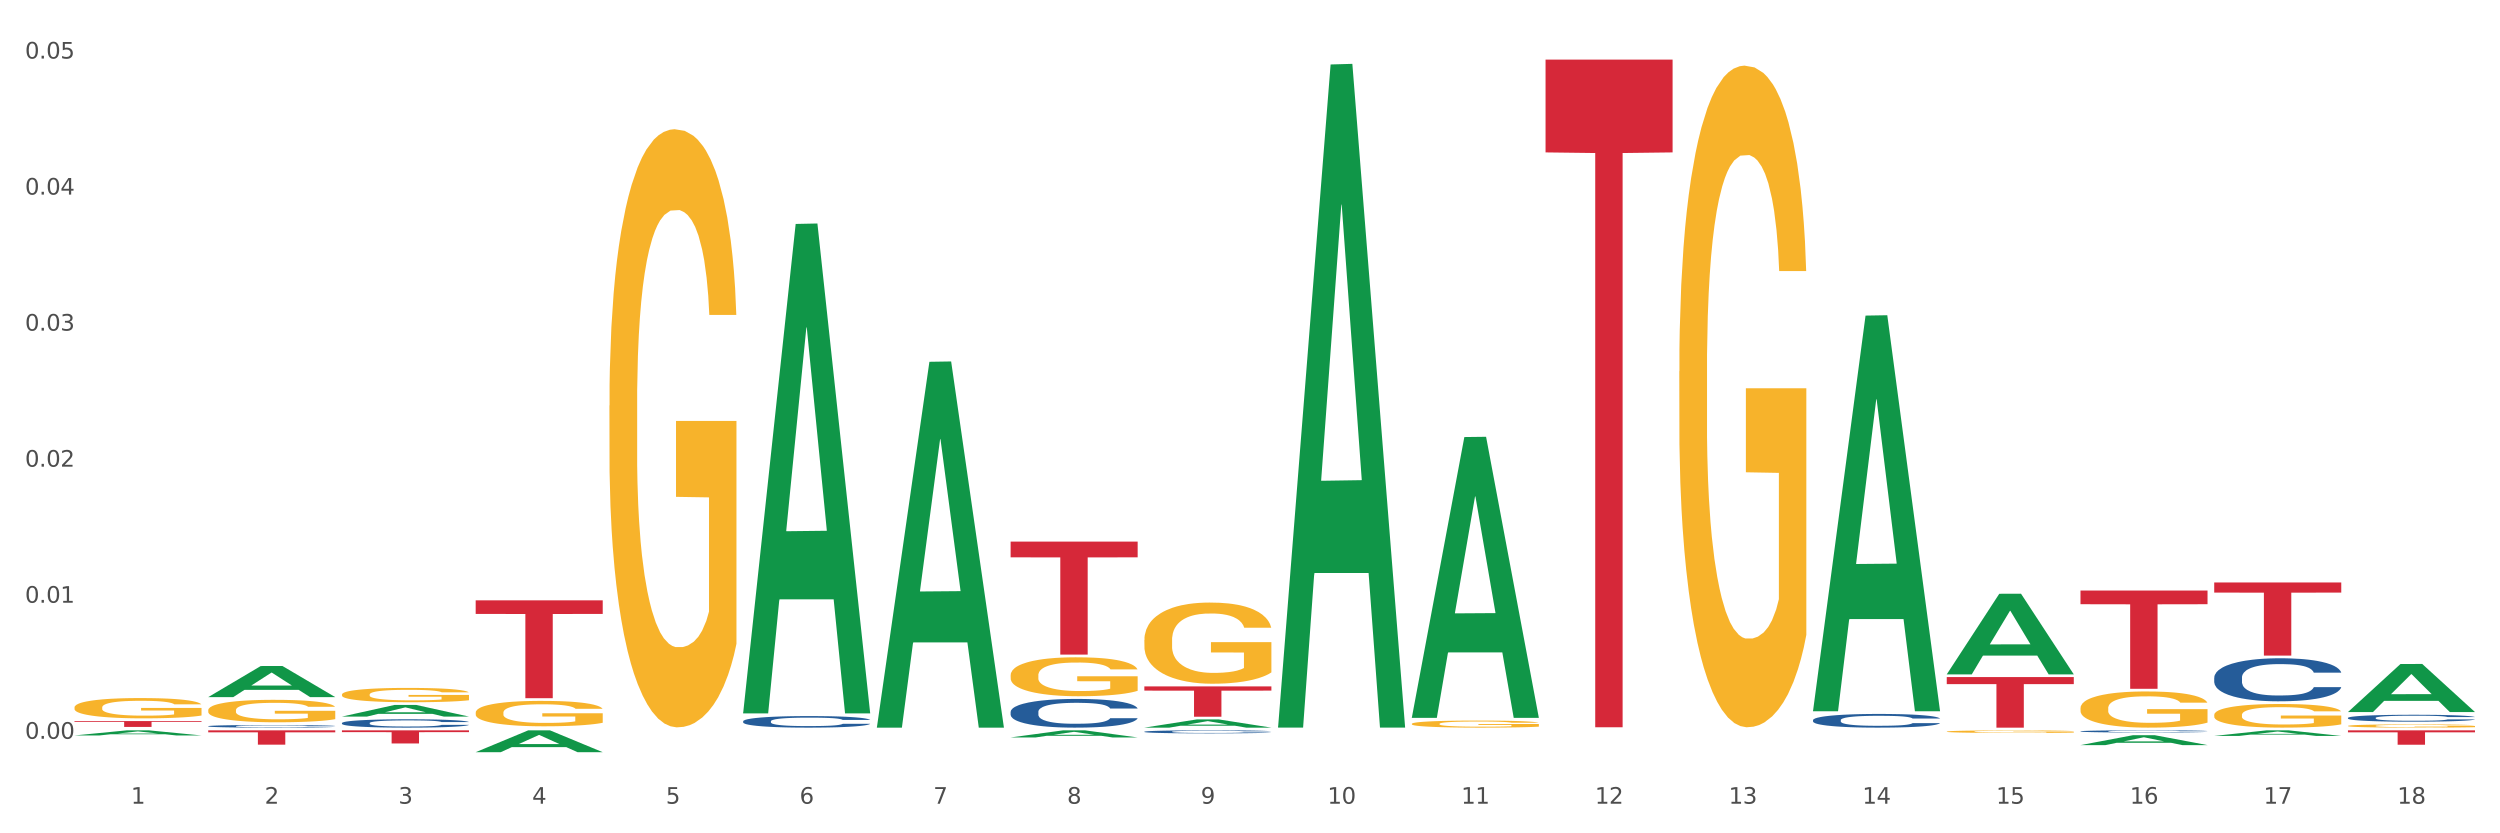 <?xml version="1.0" encoding="utf-8" standalone="no"?>
<!DOCTYPE svg PUBLIC "-//W3C//DTD SVG 1.1//EN"
  "http://www.w3.org/Graphics/SVG/1.1/DTD/svg11.dtd">
<svg xmlns:xlink="http://www.w3.org/1999/xlink" width="1080pt" height="360pt" viewBox="0 0 1080 360" xmlns="http://www.w3.org/2000/svg" version="1.1">
 <rect x="0" y="0" width="1080" height="360" fill="#333333" stroke="none"/>
 <defs>
  <style type="text/css">*{stroke-linejoin: round; stroke-linecap: butt}</style>
 </defs>
 <g id="figure_1">
  <g id="patch_1">
   <path d="M 0 360 
L 1080 360 
L 1080 0 
L 0 0 
z
" style="fill: #ffffff; stroke: #ffffff; stroke-linejoin: miter"/>
  </g>
  <g id="axes_1">
   <g id="matplotlib.axis_1">
    <g id="xtick_1">
     <g id="text_1">
      <!-- 1 -->
      <g style="fill: #4d4d4d" transform="translate(56.563 347.204) scale(0.096 -0.096)">
       <defs>
        <path id="DejaVuSans-31" d="M 794 531 
L 1825 531 
L 1825 4091 
L 703 3866 
L 703 4441 
L 1819 4666 
L 2450 4666 
L 2450 531 
L 3481 531 
L 3481 0 
L 794 0 
L 794 531 
z
" transform="scale(0.016)"/>
       </defs>
       <use xlink:href="#DejaVuSans-31"/>
      </g>
     </g>
    </g>
    <g id="xtick_2">
     <g id="text_2">
      <!-- 2 -->
      <g style="fill: #4d4d4d" transform="translate(114.336 347.204) scale(0.096 -0.096)">
       <defs>
        <path id="DejaVuSans-32" d="M 1228 531 
L 3431 531 
L 3431 0 
L 469 0 
L 469 531 
Q 828 903 1448 1529 
Q 2069 2156 2228 2338 
Q 2531 2678 2651 2914 
Q 2772 3150 2772 3378 
Q 2772 3750 2511 3984 
Q 2250 4219 1831 4219 
Q 1534 4219 1204 4116 
Q 875 4013 500 3803 
L 500 4441 
Q 881 4594 1212 4672 
Q 1544 4750 1819 4750 
Q 2544 4750 2975 4387 
Q 3406 4025 3406 3419 
Q 3406 3131 3298 2873 
Q 3191 2616 2906 2266 
Q 2828 2175 2409 1742 
Q 1991 1309 1228 531 
z
" transform="scale(0.016)"/>
       </defs>
       <use xlink:href="#DejaVuSans-32"/>
      </g>
     </g>
    </g>
    <g id="xtick_3">
     <g id="text_3">
      <!-- 3 -->
      <g style="fill: #4d4d4d" transform="translate(172.109 347.204) scale(0.096 -0.096)">
       <defs>
        <path id="DejaVuSans-33" d="M 2597 2516 
Q 3050 2419 3304 2112 
Q 3559 1806 3559 1356 
Q 3559 666 3084 287 
Q 2609 -91 1734 -91 
Q 1441 -91 1130 -33 
Q 819 25 488 141 
L 488 750 
Q 750 597 1062 519 
Q 1375 441 1716 441 
Q 2309 441 2620 675 
Q 2931 909 2931 1356 
Q 2931 1769 2642 2001 
Q 2353 2234 1838 2234 
L 1294 2234 
L 1294 2753 
L 1863 2753 
Q 2328 2753 2575 2939 
Q 2822 3125 2822 3475 
Q 2822 3834 2567 4026 
Q 2313 4219 1838 4219 
Q 1578 4219 1281 4162 
Q 984 4106 628 3988 
L 628 4550 
Q 988 4650 1302 4700 
Q 1616 4750 1894 4750 
Q 2613 4750 3031 4423 
Q 3450 4097 3450 3541 
Q 3450 3153 3228 2886 
Q 3006 2619 2597 2516 
z
" transform="scale(0.016)"/>
       </defs>
       <use xlink:href="#DejaVuSans-33"/>
      </g>
     </g>
    </g>
    <g id="xtick_4">
     <g id="text_4">
      <!-- 4 -->
      <g style="fill: #4d4d4d" transform="translate(229.882 347.204) scale(0.096 -0.096)">
       <defs>
        <path id="DejaVuSans-34" d="M 2419 4116 
L 825 1625 
L 2419 1625 
L 2419 4116 
z
M 2253 4666 
L 3047 4666 
L 3047 1625 
L 3713 1625 
L 3713 1100 
L 3047 1100 
L 3047 0 
L 2419 0 
L 2419 1100 
L 313 1100 
L 313 1709 
L 2253 4666 
z
" transform="scale(0.016)"/>
       </defs>
       <use xlink:href="#DejaVuSans-34"/>
      </g>
     </g>
    </g>
    <g id="xtick_5">
     <g id="text_5">
      <!-- 5 -->
      <g style="fill: #4d4d4d" transform="translate(287.655 347.204) scale(0.096 -0.096)">
       <defs>
        <path id="DejaVuSans-35" d="M 691 4666 
L 3169 4666 
L 3169 4134 
L 1269 4134 
L 1269 2991 
Q 1406 3038 1543 3061 
Q 1681 3084 1819 3084 
Q 2600 3084 3056 2656 
Q 3513 2228 3513 1497 
Q 3513 744 3044 326 
Q 2575 -91 1722 -91 
Q 1428 -91 1123 -41 
Q 819 9 494 109 
L 494 744 
Q 775 591 1075 516 
Q 1375 441 1709 441 
Q 2250 441 2565 725 
Q 2881 1009 2881 1497 
Q 2881 1984 2565 2268 
Q 2250 2553 1709 2553 
Q 1456 2553 1204 2497 
Q 953 2441 691 2322 
L 691 4666 
z
" transform="scale(0.016)"/>
       </defs>
       <use xlink:href="#DejaVuSans-35"/>
      </g>
     </g>
    </g>
    <g id="xtick_6">
     <g id="text_6">
      <!-- 6 -->
      <g style="fill: #4d4d4d" transform="translate(345.428 347.204) scale(0.096 -0.096)">
       <defs>
        <path id="DejaVuSans-36" d="M 2113 2584 
Q 1688 2584 1439 2293 
Q 1191 2003 1191 1497 
Q 1191 994 1439 701 
Q 1688 409 2113 409 
Q 2538 409 2786 701 
Q 3034 994 3034 1497 
Q 3034 2003 2786 2293 
Q 2538 2584 2113 2584 
z
M 3366 4563 
L 3366 3988 
Q 3128 4100 2886 4159 
Q 2644 4219 2406 4219 
Q 1781 4219 1451 3797 
Q 1122 3375 1075 2522 
Q 1259 2794 1537 2939 
Q 1816 3084 2150 3084 
Q 2853 3084 3261 2657 
Q 3669 2231 3669 1497 
Q 3669 778 3244 343 
Q 2819 -91 2113 -91 
Q 1303 -91 875 529 
Q 447 1150 447 2328 
Q 447 3434 972 4092 
Q 1497 4750 2381 4750 
Q 2619 4750 2861 4703 
Q 3103 4656 3366 4563 
z
" transform="scale(0.016)"/>
       </defs>
       <use xlink:href="#DejaVuSans-36"/>
      </g>
     </g>
    </g>
    <g id="xtick_7">
     <g id="text_7">
      <!-- 7 -->
      <g style="fill: #4d4d4d" transform="translate(403.201 347.204) scale(0.096 -0.096)">
       <defs>
        <path id="DejaVuSans-37" d="M 525 4666 
L 3525 4666 
L 3525 4397 
L 1831 0 
L 1172 0 
L 2766 4134 
L 525 4134 
L 525 4666 
z
" transform="scale(0.016)"/>
       </defs>
       <use xlink:href="#DejaVuSans-37"/>
      </g>
     </g>
    </g>
    <g id="xtick_8">
     <g id="text_8">
      <!-- 8 -->
      <g style="fill: #4d4d4d" transform="translate(460.974 347.204) scale(0.096 -0.096)">
       <defs>
        <path id="DejaVuSans-38" d="M 2034 2216 
Q 1584 2216 1326 1975 
Q 1069 1734 1069 1313 
Q 1069 891 1326 650 
Q 1584 409 2034 409 
Q 2484 409 2743 651 
Q 3003 894 3003 1313 
Q 3003 1734 2745 1975 
Q 2488 2216 2034 2216 
z
M 1403 2484 
Q 997 2584 770 2862 
Q 544 3141 544 3541 
Q 544 4100 942 4425 
Q 1341 4750 2034 4750 
Q 2731 4750 3128 4425 
Q 3525 4100 3525 3541 
Q 3525 3141 3298 2862 
Q 3072 2584 2669 2484 
Q 3125 2378 3379 2068 
Q 3634 1759 3634 1313 
Q 3634 634 3220 271 
Q 2806 -91 2034 -91 
Q 1263 -91 848 271 
Q 434 634 434 1313 
Q 434 1759 690 2068 
Q 947 2378 1403 2484 
z
M 1172 3481 
Q 1172 3119 1398 2916 
Q 1625 2713 2034 2713 
Q 2441 2713 2670 2916 
Q 2900 3119 2900 3481 
Q 2900 3844 2670 4047 
Q 2441 4250 2034 4250 
Q 1625 4250 1398 4047 
Q 1172 3844 1172 3481 
z
" transform="scale(0.016)"/>
       </defs>
       <use xlink:href="#DejaVuSans-38"/>
      </g>
     </g>
    </g>
    <g id="xtick_9">
     <g id="text_9">
      <!-- 9 -->
      <g style="fill: #4d4d4d" transform="translate(518.747 347.204) scale(0.096 -0.096)">
       <defs>
        <path id="DejaVuSans-39" d="M 703 97 
L 703 672 
Q 941 559 1184 500 
Q 1428 441 1663 441 
Q 2288 441 2617 861 
Q 2947 1281 2994 2138 
Q 2813 1869 2534 1725 
Q 2256 1581 1919 1581 
Q 1219 1581 811 2004 
Q 403 2428 403 3163 
Q 403 3881 828 4315 
Q 1253 4750 1959 4750 
Q 2769 4750 3195 4129 
Q 3622 3509 3622 2328 
Q 3622 1225 3098 567 
Q 2575 -91 1691 -91 
Q 1453 -91 1209 -44 
Q 966 3 703 97 
z
M 1959 2075 
Q 2384 2075 2632 2365 
Q 2881 2656 2881 3163 
Q 2881 3666 2632 3958 
Q 2384 4250 1959 4250 
Q 1534 4250 1286 3958 
Q 1038 3666 1038 3163 
Q 1038 2656 1286 2365 
Q 1534 2075 1959 2075 
z
" transform="scale(0.016)"/>
       </defs>
       <use xlink:href="#DejaVuSans-39"/>
      </g>
     </g>
    </g>
    <g id="xtick_10">
     <g id="text_10">
      <!-- 10 -->
      <g style="fill: #4d4d4d" transform="translate(573.466 347.204) scale(0.096 -0.096)">
       <defs>
        <path id="DejaVuSans-30" d="M 2034 4250 
Q 1547 4250 1301 3770 
Q 1056 3291 1056 2328 
Q 1056 1369 1301 889 
Q 1547 409 2034 409 
Q 2525 409 2770 889 
Q 3016 1369 3016 2328 
Q 3016 3291 2770 3770 
Q 2525 4250 2034 4250 
z
M 2034 4750 
Q 2819 4750 3233 4129 
Q 3647 3509 3647 2328 
Q 3647 1150 3233 529 
Q 2819 -91 2034 -91 
Q 1250 -91 836 529 
Q 422 1150 422 2328 
Q 422 3509 836 4129 
Q 1250 4750 2034 4750 
z
" transform="scale(0.016)"/>
       </defs>
       <use xlink:href="#DejaVuSans-31"/>
       <use xlink:href="#DejaVuSans-30" transform="translate(63.623 0)"/>
      </g>
     </g>
    </g>
    <g id="xtick_11">
     <g id="text_11">
      <!-- 11 -->
      <g style="fill: #4d4d4d" transform="translate(631.239 347.204) scale(0.096 -0.096)">
       <use xlink:href="#DejaVuSans-31"/>
       <use xlink:href="#DejaVuSans-31" transform="translate(63.623 0)"/>
      </g>
     </g>
    </g>
    <g id="xtick_12">
     <g id="text_12">
      <!-- 12 -->
      <g style="fill: #4d4d4d" transform="translate(689.012 347.204) scale(0.096 -0.096)">
       <use xlink:href="#DejaVuSans-31"/>
       <use xlink:href="#DejaVuSans-32" transform="translate(63.623 0)"/>
      </g>
     </g>
    </g>
    <g id="xtick_13">
     <g id="text_13">
      <!-- 13 -->
      <g style="fill: #4d4d4d" transform="translate(746.785 347.204) scale(0.096 -0.096)">
       <use xlink:href="#DejaVuSans-31"/>
       <use xlink:href="#DejaVuSans-33" transform="translate(63.623 0)"/>
      </g>
     </g>
    </g>
    <g id="xtick_14">
     <g id="text_14">
      <!-- 14 -->
      <g style="fill: #4d4d4d" transform="translate(804.558 347.204) scale(0.096 -0.096)">
       <use xlink:href="#DejaVuSans-31"/>
       <use xlink:href="#DejaVuSans-34" transform="translate(63.623 0)"/>
      </g>
     </g>
    </g>
    <g id="xtick_15">
     <g id="text_15">
      <!-- 15 -->
      <g style="fill: #4d4d4d" transform="translate(862.331 347.204) scale(0.096 -0.096)">
       <use xlink:href="#DejaVuSans-31"/>
       <use xlink:href="#DejaVuSans-35" transform="translate(63.623 0)"/>
      </g>
     </g>
    </g>
    <g id="xtick_16">
     <g id="text_16">
      <!-- 16 -->
      <g style="fill: #4d4d4d" transform="translate(920.104 347.204) scale(0.096 -0.096)">
       <use xlink:href="#DejaVuSans-31"/>
       <use xlink:href="#DejaVuSans-36" transform="translate(63.623 0)"/>
      </g>
     </g>
    </g>
    <g id="xtick_17">
     <g id="text_17">
      <!-- 17 -->
      <g style="fill: #4d4d4d" transform="translate(977.877 347.204) scale(0.096 -0.096)">
       <use xlink:href="#DejaVuSans-31"/>
       <use xlink:href="#DejaVuSans-37" transform="translate(63.623 0)"/>
      </g>
     </g>
    </g>
    <g id="xtick_18">
     <g id="text_18">
      <!-- 18 -->
      <g style="fill: #4d4d4d" transform="translate(1035.65 347.204) scale(0.096 -0.096)">
       <use xlink:href="#DejaVuSans-31"/>
       <use xlink:href="#DejaVuSans-38" transform="translate(63.623 0)"/>
      </g>
     </g>
    </g>
    <g id="xtick_19"/>
    <g id="xtick_20"/>
    <g id="xtick_21"/>
    <g id="xtick_22"/>
    <g id="xtick_23"/>
    <g id="xtick_24"/>
    <g id="xtick_25"/>
    <g id="xtick_26"/>
    <g id="xtick_27"/>
    <g id="xtick_28"/>
    <g id="xtick_29"/>
    <g id="xtick_30"/>
    <g id="xtick_31"/>
    <g id="xtick_32"/>
    <g id="xtick_33"/>
    <g id="xtick_34"/>
    <g id="xtick_35"/>
   </g>
   <g id="matplotlib.axis_2">
    <g id="ytick_1">
     <g id="text_19">
      <!-- 0.00 -->
      <g style="fill: #4d4d4d" transform="translate(10.8 319.147) scale(0.096 -0.096)">
       <defs>
        <path id="DejaVuSans-2e" d="M 684 794 
L 1344 794 
L 1344 0 
L 684 0 
L 684 794 
z
" transform="scale(0.016)"/>
       </defs>
       <use xlink:href="#DejaVuSans-30"/>
       <use xlink:href="#DejaVuSans-2e" transform="translate(63.623 0)"/>
       <use xlink:href="#DejaVuSans-30" transform="translate(95.41 0)"/>
       <use xlink:href="#DejaVuSans-30" transform="translate(159.033 0)"/>
      </g>
     </g>
    </g>
    <g id="ytick_2">
     <g id="text_20">
      <!-- 0.01 -->
      <g style="fill: #4d4d4d" transform="translate(10.8 260.377) scale(0.096 -0.096)">
       <use xlink:href="#DejaVuSans-30"/>
       <use xlink:href="#DejaVuSans-2e" transform="translate(63.623 0)"/>
       <use xlink:href="#DejaVuSans-30" transform="translate(95.41 0)"/>
       <use xlink:href="#DejaVuSans-31" transform="translate(159.033 0)"/>
      </g>
     </g>
    </g>
    <g id="ytick_3">
     <g id="text_21">
      <!-- 0.02 -->
      <g style="fill: #4d4d4d" transform="translate(10.8 201.607) scale(0.096 -0.096)">
       <use xlink:href="#DejaVuSans-30"/>
       <use xlink:href="#DejaVuSans-2e" transform="translate(63.623 0)"/>
       <use xlink:href="#DejaVuSans-30" transform="translate(95.41 0)"/>
       <use xlink:href="#DejaVuSans-32" transform="translate(159.033 0)"/>
      </g>
     </g>
    </g>
    <g id="ytick_4">
     <g id="text_22">
      <!-- 0.03 -->
      <g style="fill: #4d4d4d" transform="translate(10.8 142.837) scale(0.096 -0.096)">
       <use xlink:href="#DejaVuSans-30"/>
       <use xlink:href="#DejaVuSans-2e" transform="translate(63.623 0)"/>
       <use xlink:href="#DejaVuSans-30" transform="translate(95.41 0)"/>
       <use xlink:href="#DejaVuSans-33" transform="translate(159.033 0)"/>
      </g>
     </g>
    </g>
    <g id="ytick_5">
     <g id="text_23">
      <!-- 0.04 -->
      <g style="fill: #4d4d4d" transform="translate(10.8 84.067) scale(0.096 -0.096)">
       <use xlink:href="#DejaVuSans-30"/>
       <use xlink:href="#DejaVuSans-2e" transform="translate(63.623 0)"/>
       <use xlink:href="#DejaVuSans-30" transform="translate(95.41 0)"/>
       <use xlink:href="#DejaVuSans-34" transform="translate(159.033 0)"/>
      </g>
     </g>
    </g>
    <g id="ytick_6">
     <g id="text_24">
      <!-- 0.05 -->
      <g style="fill: #4d4d4d" transform="translate(10.8 25.297) scale(0.096 -0.096)">
       <use xlink:href="#DejaVuSans-30"/>
       <use xlink:href="#DejaVuSans-2e" transform="translate(63.623 0)"/>
       <use xlink:href="#DejaVuSans-30" transform="translate(95.41 0)"/>
       <use xlink:href="#DejaVuSans-35" transform="translate(159.033 0)"/>
      </g>
     </g>
    </g>
    <g id="ytick_7"/>
    <g id="ytick_8"/>
    <g id="ytick_9"/>
    <g id="ytick_10"/>
    <g id="ytick_11"/>
   </g>
   <g id="PolyCollection_1">
    <path d="M 32.175 317.71 
L 32.232 317.708 
L 54.864 315.502 
L 64.257 315.5 
L 87.059 317.715 
L 76.196 317.715 
L 71.273 317.199 
L 47.905 317.199 
L 47.735 317.207 
L 42.982 317.715 
L 32.175 317.715 
L 32.175 317.71 
L 50.847 316.891 
L 68.331 316.889 
L 59.674 315.972 
L 59.561 315.968 
L 59.447 315.974 
L 50.79 316.889 
L 50.847 316.891 
L 32.175 317.71 
z
" clip-path="url(#p9f878d88e0)" style="fill: #109648"/>
    <path d="M 956.543 251.612 
L 1011.427 251.612 
L 1011.427 256.003 
L 989.837 256.033 
L 989.837 283.209 
L 978.002 283.209 
L 978.002 256.033 
L 956.543 256.003 
L 956.543 251.642 
L 956.543 251.612 
z
" clip-path="url(#p9f878d88e0)" style="fill: #d62839"/>
    <path d="M 898.77 255.125 
L 953.654 255.125 
L 953.654 261.021 
L 932.064 261.061 
L 932.064 297.554 
L 920.229 297.554 
L 920.229 261.061 
L 898.77 261.021 
L 898.77 255.165 
L 898.77 255.125 
z
" clip-path="url(#p9f878d88e0)" style="fill: #d62839"/>
    <path d="M 840.997 292.496 
L 895.881 292.496 
L 895.881 295.532 
L 874.291 295.552 
L 874.291 314.341 
L 862.456 314.341 
L 862.456 295.552 
L 840.997 295.532 
L 840.997 292.517 
L 840.997 292.496 
z
" clip-path="url(#p9f878d88e0)" style="fill: #d62839"/>
    <path d="M 667.678 25.759 
L 722.562 25.759 
L 722.562 65.838 
L 700.973 66.109 
L 700.973 314.166 
L 689.137 314.166 
L 689.137 66.109 
L 667.678 65.838 
L 667.678 26.03 
L 667.678 25.759 
z
" clip-path="url(#p9f878d88e0)" style="fill: #d62839"/>
    <path d="M 494.359 296.533 
L 549.243 296.533 
L 549.243 298.352 
L 527.654 298.364 
L 527.654 309.62 
L 515.818 309.62 
L 515.818 298.364 
L 494.359 298.352 
L 494.359 296.545 
L 494.359 296.533 
z
" clip-path="url(#p9f878d88e0)" style="fill: #d62839"/>
    <path d="M 436.586 233.981 
L 491.47 233.981 
L 491.47 240.764 
L 469.881 240.81 
L 469.881 282.792 
L 458.045 282.792 
L 458.045 240.81 
L 436.586 240.764 
L 436.586 234.026 
L 436.586 233.981 
z
" clip-path="url(#p9f878d88e0)" style="fill: #d62839"/>
    <path d="M 205.494 259.333 
L 260.378 259.333 
L 260.378 265.209 
L 238.789 265.249 
L 238.789 301.622 
L 226.953 301.622 
L 226.953 265.249 
L 205.494 265.209 
L 205.494 259.372 
L 205.494 259.333 
z
" clip-path="url(#p9f878d88e0)" style="fill: #d62839"/>
    <path d="M 147.721 315.5 
L 202.605 315.5 
L 202.605 316.291 
L 181.016 316.296 
L 181.016 321.19 
L 169.18 321.19 
L 169.18 316.296 
L 147.721 316.291 
L 147.721 315.506 
L 147.721 315.5 
z
" clip-path="url(#p9f878d88e0)" style="fill: #d62839"/>
    <path d="M 89.948 315.5 
L 144.832 315.5 
L 144.832 316.36 
L 123.243 316.366 
L 123.243 321.687 
L 111.407 321.687 
L 111.407 316.366 
L 89.948 316.36 
L 89.948 315.506 
L 89.948 315.5 
z
" clip-path="url(#p9f878d88e0)" style="fill: #d62839"/>
    <path d="M 32.175 311.488 
L 87.059 311.488 
L 87.059 311.842 
L 65.47 311.844 
L 65.47 314.031 
L 53.635 314.031 
L 53.635 311.844 
L 32.175 311.842 
L 32.175 311.491 
L 32.175 311.488 
z
" clip-path="url(#p9f878d88e0)" style="fill: #d62839"/>
    <path d="M 89.948 313.706 
L 90.013 313.705 
L 90.013 313.676 
L 90.207 313.636 
L 90.921 313.562 
L 91.829 313.506 
L 93.386 313.441 
L 94.23 313.414 
L 95.333 313.383 
L 97.603 313.334 
L 100.198 313.291 
L 102.015 313.268 
L 103.377 313.254 
L 106.426 313.227 
L 108.178 313.216 
L 109.994 313.206 
L 111.551 313.2 
L 114.146 313.193 
L 116.222 313.189 
L 118.623 313.188 
L 120.634 313.189 
L 123.294 313.194 
L 127.186 313.206 
L 128.678 313.214 
L 130.69 313.226 
L 132.766 313.243 
L 134.452 313.26 
L 136.399 313.284 
L 138.41 313.316 
L 140.356 313.356 
L 141.718 313.393 
L 142.821 313.432 
L 143.794 313.479 
L 144.508 313.531 
L 144.832 313.574 
L 132.96 313.574 
L 132.636 313.535 
L 131.987 313.493 
L 131.338 313.464 
L 130.625 313.441 
L 129.522 313.415 
L 128.549 313.398 
L 126.927 313.378 
L 125.435 313.365 
L 124.202 313.358 
L 122.71 313.352 
L 119.531 313.345 
L 117.26 313.345 
L 115.833 313.347 
L 114.082 313.353 
L 112.589 313.36 
L 110.838 313.373 
L 109.475 313.386 
L 108.113 313.404 
L 107.335 313.417 
L 106.167 313.44 
L 105.388 313.459 
L 104.35 313.492 
L 103.766 313.515 
L 102.728 313.575 
L 102.274 313.619 
L 102.08 313.649 
L 101.95 313.683 
L 101.95 313.847 
L 102.339 313.921 
L 102.663 313.953 
L 103.183 313.989 
L 104.156 314.035 
L 105.583 314.08 
L 107.075 314.113 
L 108.308 314.133 
L 109.475 314.148 
L 110.643 314.159 
L 112.07 314.17 
L 113.238 314.176 
L 114.99 314.182 
L 117.066 314.185 
L 118.688 314.185 
L 121.996 314.18 
L 123.488 314.175 
L 124.916 314.168 
L 126.473 314.156 
L 127.705 314.143 
L 128.419 314.134 
L 129.587 314.114 
L 130.495 314.093 
L 131.273 314.069 
L 131.792 314.047 
L 132.376 314.016 
L 132.83 313.98 
L 132.96 313.961 
L 144.832 313.961 
L 144.573 313.999 
L 144.119 314.036 
L 143.21 314.085 
L 142.497 314.114 
L 141.394 314.149 
L 140.226 314.178 
L 138.604 314.211 
L 137.112 314.235 
L 135.555 314.256 
L 133.868 314.275 
L 130.819 314.301 
L 129.716 314.309 
L 127.381 314.321 
L 125.564 314.329 
L 122.905 314.336 
L 120.18 314.34 
L 117.325 314.341 
L 114.795 314.339 
L 112.006 314.333 
L 110.254 314.327 
L 108.308 314.317 
L 106.037 314.302 
L 103.896 314.284 
L 101.885 314.263 
L 100.004 314.239 
L 98.252 314.212 
L 95.981 314.166 
L 94.295 314.122 
L 93.062 314.081 
L 92.219 314.046 
L 91.375 314.002 
L 90.921 313.972 
L 90.207 313.898 
L 89.948 313.83 
L 89.948 313.706 
z
" clip-path="url(#p9f878d88e0)" style="fill: #255c99"/>
    <path d="M 147.721 312.35 
L 147.786 312.347 
L 147.786 312.254 
L 147.98 312.129 
L 148.694 311.897 
L 149.602 311.722 
L 151.159 311.518 
L 152.003 311.432 
L 153.106 311.336 
L 155.376 311.181 
L 157.971 311.049 
L 159.788 310.976 
L 161.15 310.93 
L 164.199 310.847 
L 165.951 310.811 
L 167.767 310.781 
L 169.324 310.761 
L 171.919 310.738 
L 173.995 310.728 
L 176.396 310.725 
L 178.407 310.728 
L 181.067 310.742 
L 184.959 310.781 
L 186.451 310.804 
L 188.463 310.844 
L 190.539 310.897 
L 192.225 310.95 
L 194.172 311.026 
L 196.183 311.125 
L 198.129 311.25 
L 199.491 311.366 
L 200.594 311.488 
L 201.567 311.637 
L 202.281 311.798 
L 202.605 311.934 
L 190.733 311.934 
L 190.409 311.812 
L 189.76 311.679 
L 189.111 311.59 
L 188.398 311.518 
L 187.295 311.435 
L 186.322 311.382 
L 184.7 311.32 
L 183.208 311.28 
L 181.975 311.257 
L 180.483 311.237 
L 177.304 311.217 
L 175.033 311.217 
L 173.606 311.224 
L 171.854 311.24 
L 170.362 311.263 
L 168.611 311.303 
L 167.248 311.346 
L 165.886 311.402 
L 165.107 311.442 
L 163.94 311.514 
L 163.161 311.574 
L 162.123 311.676 
L 161.539 311.749 
L 160.501 311.937 
L 160.047 312.076 
L 159.853 312.172 
L 159.723 312.277 
L 159.723 312.792 
L 160.112 313.024 
L 160.436 313.123 
L 160.955 313.235 
L 161.929 313.38 
L 163.356 313.522 
L 164.848 313.625 
L 166.081 313.687 
L 167.248 313.734 
L 168.416 313.77 
L 169.843 313.803 
L 171.011 313.823 
L 172.763 313.843 
L 174.839 313.852 
L 176.461 313.852 
L 179.769 313.836 
L 181.261 313.819 
L 182.689 313.796 
L 184.246 313.76 
L 185.478 313.72 
L 186.192 313.691 
L 187.36 313.628 
L 188.268 313.562 
L 189.046 313.486 
L 189.565 313.42 
L 190.149 313.321 
L 190.603 313.209 
L 190.733 313.149 
L 202.605 313.149 
L 202.346 313.268 
L 201.892 313.384 
L 200.983 313.539 
L 200.27 313.628 
L 199.167 313.737 
L 197.999 313.829 
L 196.377 313.932 
L 194.885 314.008 
L 193.328 314.074 
L 191.641 314.133 
L 188.592 314.216 
L 187.489 314.239 
L 185.154 314.279 
L 183.337 314.302 
L 180.678 314.325 
L 177.953 314.338 
L 175.098 314.341 
L 172.568 314.335 
L 169.778 314.315 
L 168.027 314.295 
L 166.081 314.265 
L 163.81 314.219 
L 161.669 314.163 
L 159.658 314.097 
L 157.777 314.021 
L 156.025 313.935 
L 153.754 313.793 
L 152.068 313.654 
L 150.835 313.526 
L 149.992 313.417 
L 149.148 313.278 
L 148.694 313.182 
L 147.98 312.951 
L 147.721 312.736 
L 147.721 312.35 
z
" clip-path="url(#p9f878d88e0)" style="fill: #255c99"/>
    <path d="M 321.04 311.587 
L 321.105 311.582 
L 321.105 311.454 
L 321.299 311.281 
L 322.013 310.961 
L 322.921 310.719 
L 324.478 310.436 
L 325.322 310.317 
L 326.425 310.185 
L 328.695 309.97 
L 331.29 309.787 
L 333.107 309.687 
L 334.469 309.623 
L 337.518 309.508 
L 339.27 309.458 
L 341.086 309.417 
L 342.643 309.39 
L 345.238 309.358 
L 347.314 309.344 
L 349.715 309.339 
L 351.726 309.344 
L 354.386 309.362 
L 358.278 309.417 
L 359.77 309.449 
L 361.781 309.504 
L 363.857 309.577 
L 365.544 309.65 
L 367.49 309.755 
L 369.502 309.892 
L 371.448 310.066 
L 372.81 310.226 
L 373.913 310.395 
L 374.886 310.6 
L 375.6 310.824 
L 375.924 311.011 
L 364.052 311.011 
L 363.728 310.842 
L 363.079 310.66 
L 362.43 310.536 
L 361.717 310.436 
L 360.614 310.322 
L 359.641 310.248 
L 358.019 310.162 
L 356.527 310.107 
L 355.294 310.075 
L 353.802 310.047 
L 350.623 310.02 
L 348.352 310.02 
L 346.925 310.029 
L 345.173 310.052 
L 343.681 310.084 
L 341.93 310.139 
L 340.567 310.198 
L 339.205 310.276 
L 338.426 310.331 
L 337.259 310.431 
L 336.48 310.513 
L 335.442 310.655 
L 334.858 310.755 
L 333.82 311.016 
L 333.366 311.208 
L 333.172 311.34 
L 333.042 311.486 
L 333.042 312.199 
L 333.431 312.519 
L 333.755 312.656 
L 334.274 312.811 
L 335.248 313.012 
L 336.675 313.208 
L 338.167 313.35 
L 339.4 313.437 
L 340.567 313.501 
L 341.735 313.551 
L 343.162 313.597 
L 344.33 313.624 
L 346.082 313.652 
L 348.158 313.665 
L 349.78 313.665 
L 353.088 313.642 
L 354.58 313.62 
L 356.008 313.588 
L 357.565 313.537 
L 358.797 313.483 
L 359.511 313.441 
L 360.679 313.355 
L 361.587 313.263 
L 362.365 313.158 
L 362.884 313.067 
L 363.468 312.93 
L 363.922 312.774 
L 364.052 312.692 
L 375.924 312.692 
L 375.665 312.857 
L 375.211 313.017 
L 374.302 313.231 
L 373.589 313.355 
L 372.486 313.505 
L 371.318 313.633 
L 369.696 313.775 
L 368.204 313.88 
L 366.647 313.971 
L 364.96 314.053 
L 361.911 314.168 
L 360.808 314.2 
L 358.473 314.254 
L 356.656 314.286 
L 353.996 314.318 
L 351.272 314.337 
L 348.417 314.341 
L 345.887 314.332 
L 343.097 314.305 
L 341.346 314.277 
L 339.4 314.236 
L 337.129 314.172 
L 334.988 314.095 
L 332.977 314.003 
L 331.096 313.898 
L 329.344 313.779 
L 327.073 313.583 
L 325.387 313.391 
L 324.154 313.213 
L 323.311 313.062 
L 322.467 312.87 
L 322.013 312.738 
L 321.299 312.418 
L 321.04 312.121 
L 321.04 311.587 
z
" clip-path="url(#p9f878d88e0)" style="fill: #255c99"/>
    <path d="M 436.586 307.51 
L 436.651 307.498 
L 436.651 307.181 
L 436.845 306.751 
L 437.559 305.958 
L 438.467 305.357 
L 440.024 304.655 
L 440.868 304.36 
L 441.97 304.032 
L 444.241 303.499 
L 446.836 303.046 
L 448.653 302.797 
L 450.015 302.638 
L 453.064 302.355 
L 454.816 302.23 
L 456.632 302.128 
L 458.189 302.06 
L 460.784 301.981 
L 462.86 301.947 
L 465.261 301.936 
L 467.272 301.947 
L 469.932 301.992 
L 473.824 302.128 
L 475.316 302.208 
L 477.327 302.344 
L 479.403 302.525 
L 481.09 302.706 
L 483.036 302.967 
L 485.048 303.307 
L 486.994 303.737 
L 488.356 304.134 
L 489.459 304.553 
L 490.432 305.063 
L 491.146 305.618 
L 491.47 306.082 
L 479.598 306.082 
L 479.274 305.663 
L 478.625 305.21 
L 477.976 304.904 
L 477.263 304.655 
L 476.16 304.372 
L 475.187 304.19 
L 473.565 303.975 
L 472.073 303.839 
L 470.84 303.76 
L 469.348 303.692 
L 466.169 303.624 
L 463.898 303.624 
L 462.471 303.647 
L 460.719 303.703 
L 459.227 303.782 
L 457.476 303.918 
L 456.113 304.066 
L 454.751 304.258 
L 453.972 304.394 
L 452.805 304.643 
L 452.026 304.847 
L 450.988 305.199 
L 450.404 305.448 
L 449.366 306.094 
L 448.912 306.569 
L 448.718 306.898 
L 448.588 307.261 
L 448.588 309.028 
L 448.977 309.821 
L 449.301 310.161 
L 449.82 310.546 
L 450.794 311.044 
L 452.221 311.532 
L 453.713 311.883 
L 454.946 312.098 
L 456.113 312.257 
L 457.281 312.381 
L 458.708 312.495 
L 459.876 312.563 
L 461.628 312.631 
L 463.704 312.665 
L 465.326 312.665 
L 468.634 312.608 
L 470.126 312.551 
L 471.554 312.472 
L 473.111 312.347 
L 474.343 312.211 
L 475.057 312.109 
L 476.225 311.894 
L 477.133 311.668 
L 477.911 311.407 
L 478.43 311.18 
L 479.014 310.841 
L 479.468 310.455 
L 479.598 310.251 
L 491.47 310.251 
L 491.211 310.659 
L 490.757 311.056 
L 489.848 311.588 
L 489.135 311.894 
L 488.032 312.268 
L 486.864 312.585 
L 485.242 312.936 
L 483.75 313.197 
L 482.193 313.424 
L 480.506 313.628 
L 477.457 313.911 
L 476.354 313.99 
L 474.019 314.126 
L 472.202 314.205 
L 469.542 314.285 
L 466.818 314.33 
L 463.963 314.341 
L 461.433 314.319 
L 458.643 314.251 
L 456.892 314.183 
L 454.946 314.081 
L 452.675 313.922 
L 450.534 313.729 
L 448.523 313.503 
L 446.642 313.242 
L 444.89 312.948 
L 442.619 312.461 
L 440.932 311.985 
L 439.7 311.543 
L 438.856 311.169 
L 438.013 310.693 
L 437.559 310.365 
L 436.845 309.572 
L 436.586 308.835 
L 436.586 307.51 
z
" clip-path="url(#p9f878d88e0)" style="fill: #255c99"/>
    <path d="M 1014.316 315.5 
L 1069.2 315.5 
L 1069.2 316.365 
L 1047.61 316.371 
L 1047.61 321.726 
L 1035.775 321.726 
L 1035.775 316.371 
L 1014.316 316.365 
L 1014.316 315.506 
L 1014.316 315.5 
z
" clip-path="url(#p9f878d88e0)" style="fill: #d62839"/>
    <path d="M 494.359 316.091 
L 494.424 316.09 
L 494.424 316.056 
L 494.618 316.011 
L 495.332 315.927 
L 496.24 315.863 
L 497.797 315.789 
L 498.641 315.757 
L 499.743 315.722 
L 502.014 315.666 
L 504.609 315.618 
L 506.426 315.592 
L 507.788 315.575 
L 510.837 315.545 
L 512.589 315.531 
L 514.405 315.521 
L 515.962 315.513 
L 518.557 315.505 
L 520.633 315.501 
L 523.034 315.5 
L 525.045 315.501 
L 527.705 315.506 
L 531.597 315.521 
L 533.089 315.529 
L 535.1 315.543 
L 537.176 315.563 
L 538.863 315.582 
L 540.809 315.61 
L 542.821 315.646 
L 544.767 315.691 
L 546.129 315.733 
L 547.232 315.778 
L 548.205 315.832 
L 548.919 315.891 
L 549.243 315.94 
L 537.371 315.94 
L 537.047 315.895 
L 536.398 315.847 
L 535.749 315.815 
L 535.036 315.789 
L 533.933 315.758 
L 532.96 315.739 
L 531.338 315.716 
L 529.846 315.702 
L 528.613 315.694 
L 527.121 315.686 
L 523.942 315.679 
L 521.671 315.679 
L 520.244 315.682 
L 518.492 315.688 
L 517 315.696 
L 515.249 315.71 
L 513.886 315.726 
L 512.524 315.746 
L 511.745 315.761 
L 510.578 315.787 
L 509.799 315.809 
L 508.761 315.846 
L 508.177 315.873 
L 507.139 315.941 
L 506.685 315.992 
L 506.49 316.026 
L 506.361 316.065 
L 506.361 316.252 
L 506.75 316.336 
L 507.074 316.372 
L 507.593 316.413 
L 508.566 316.466 
L 509.994 316.518 
L 511.486 316.555 
L 512.718 316.578 
L 513.886 316.595 
L 515.054 316.608 
L 516.481 316.62 
L 517.649 316.627 
L 519.401 316.634 
L 521.477 316.638 
L 523.099 316.638 
L 526.407 316.632 
L 527.899 316.626 
L 529.327 316.617 
L 530.884 316.604 
L 532.116 316.59 
L 532.83 316.579 
L 533.998 316.556 
L 534.906 316.532 
L 535.684 316.504 
L 536.203 316.48 
L 536.787 316.444 
L 537.241 316.404 
L 537.371 316.382 
L 549.243 316.382 
L 548.984 316.425 
L 548.53 316.467 
L 547.621 316.524 
L 546.908 316.556 
L 545.805 316.596 
L 544.637 316.629 
L 543.015 316.667 
L 541.523 316.694 
L 539.966 316.718 
L 538.279 316.74 
L 535.23 316.77 
L 534.127 316.778 
L 531.792 316.793 
L 529.975 316.801 
L 527.315 316.81 
L 524.591 316.814 
L 521.736 316.816 
L 519.206 316.813 
L 516.416 316.806 
L 514.665 316.799 
L 512.718 316.788 
L 510.448 316.771 
L 508.307 316.751 
L 506.296 316.727 
L 504.414 316.699 
L 502.663 316.668 
L 500.392 316.616 
L 498.705 316.566 
L 497.473 316.519 
L 496.629 316.479 
L 495.786 316.429 
L 495.332 316.394 
L 494.618 316.31 
L 494.359 316.232 
L 494.359 316.091 
z
" clip-path="url(#p9f878d88e0)" style="fill: #255c99"/>
    <path d="M 898.77 315.924 
L 898.835 315.923 
L 898.835 315.899 
L 899.029 315.866 
L 899.743 315.806 
L 900.651 315.76 
L 902.208 315.707 
L 903.051 315.684 
L 904.154 315.659 
L 906.425 315.619 
L 909.02 315.585 
L 910.836 315.566 
L 912.199 315.554 
L 915.248 315.532 
L 917 315.523 
L 918.816 315.515 
L 920.373 315.51 
L 922.968 315.504 
L 925.044 315.501 
L 927.444 315.5 
L 929.456 315.501 
L 932.116 315.505 
L 936.008 315.515 
L 937.5 315.521 
L 939.511 315.531 
L 941.587 315.545 
L 943.274 315.559 
L 945.22 315.579 
L 947.231 315.604 
L 949.178 315.637 
L 950.54 315.667 
L 951.643 315.699 
L 952.616 315.738 
L 953.33 315.78 
L 953.654 315.815 
L 941.782 315.815 
L 941.458 315.783 
L 940.809 315.749 
L 940.16 315.726 
L 939.446 315.707 
L 938.344 315.685 
L 937.37 315.671 
L 935.749 315.655 
L 934.256 315.645 
L 933.024 315.639 
L 931.532 315.634 
L 928.353 315.628 
L 926.082 315.628 
L 924.655 315.63 
L 922.903 315.634 
L 921.411 315.64 
L 919.659 315.651 
L 918.297 315.662 
L 916.935 315.677 
L 916.156 315.687 
L 914.988 315.706 
L 914.21 315.721 
L 913.172 315.748 
L 912.588 315.767 
L 911.55 315.816 
L 911.096 315.852 
L 910.901 315.877 
L 910.772 315.905 
L 910.772 316.039 
L 911.161 316.099 
L 911.485 316.125 
L 912.004 316.154 
L 912.977 316.192 
L 914.405 316.229 
L 915.897 316.256 
L 917.129 316.272 
L 918.297 316.284 
L 919.465 316.294 
L 920.892 316.302 
L 922.06 316.307 
L 923.811 316.313 
L 925.887 316.315 
L 927.509 316.315 
L 930.818 316.311 
L 932.31 316.307 
L 933.737 316.301 
L 935.294 316.291 
L 936.527 316.281 
L 937.241 316.273 
L 938.408 316.257 
L 939.317 316.239 
L 940.095 316.22 
L 940.614 316.202 
L 941.198 316.177 
L 941.652 316.147 
L 941.782 316.132 
L 953.654 316.132 
L 953.395 316.163 
L 952.94 316.193 
L 952.032 316.233 
L 951.319 316.257 
L 950.216 316.285 
L 949.048 316.309 
L 947.426 316.336 
L 945.934 316.356 
L 944.377 316.373 
L 942.69 316.388 
L 939.641 316.41 
L 938.538 316.416 
L 936.203 316.426 
L 934.386 316.432 
L 931.726 316.438 
L 929.002 316.442 
L 926.147 316.443 
L 923.617 316.441 
L 920.827 316.436 
L 919.076 316.43 
L 917.129 316.423 
L 914.859 316.411 
L 912.718 316.396 
L 910.707 316.379 
L 908.825 316.359 
L 907.074 316.337 
L 904.803 316.3 
L 903.116 316.264 
L 901.884 316.23 
L 901.04 316.202 
L 900.197 316.165 
L 899.743 316.14 
L 899.029 316.08 
L 898.77 316.024 
L 898.77 315.924 
z
" clip-path="url(#p9f878d88e0)" style="fill: #255c99"/>
    <path d="M 956.543 292.725 
L 956.608 292.708 
L 956.608 292.232 
L 956.802 291.587 
L 957.516 290.398 
L 958.424 289.497 
L 959.981 288.444 
L 960.824 288.003 
L 961.927 287.51 
L 964.198 286.712 
L 966.793 286.033 
L 968.609 285.659 
L 969.972 285.421 
L 973.021 284.997 
L 974.773 284.81 
L 976.589 284.657 
L 978.146 284.555 
L 980.741 284.436 
L 982.817 284.385 
L 985.217 284.368 
L 987.229 284.385 
L 989.888 284.453 
L 993.781 284.657 
L 995.273 284.776 
L 997.284 284.98 
L 999.36 285.251 
L 1001.047 285.523 
L 1002.993 285.914 
L 1005.004 286.423 
L 1006.951 287.069 
L 1008.313 287.663 
L 1009.416 288.292 
L 1010.389 289.056 
L 1011.103 289.888 
L 1011.427 290.584 
L 999.555 290.584 
L 999.231 289.956 
L 998.582 289.277 
L 997.933 288.818 
L 997.219 288.444 
L 996.116 288.02 
L 995.143 287.748 
L 993.521 287.425 
L 992.029 287.222 
L 990.797 287.103 
L 989.305 287.001 
L 986.126 286.899 
L 983.855 286.899 
L 982.428 286.933 
L 980.676 287.018 
L 979.184 287.137 
L 977.432 287.34 
L 976.07 287.561 
L 974.708 287.85 
L 973.929 288.054 
L 972.761 288.427 
L 971.983 288.733 
L 970.945 289.26 
L 970.361 289.633 
L 969.323 290.601 
L 968.869 291.315 
L 968.674 291.807 
L 968.545 292.351 
L 968.545 295 
L 968.934 296.189 
L 969.258 296.699 
L 969.777 297.276 
L 970.75 298.024 
L 972.178 298.754 
L 973.67 299.281 
L 974.902 299.603 
L 976.07 299.841 
L 977.238 300.028 
L 978.665 300.198 
L 979.833 300.3 
L 981.584 300.401 
L 983.66 300.452 
L 985.282 300.452 
L 988.591 300.368 
L 990.083 300.283 
L 991.51 300.164 
L 993.067 299.977 
L 994.3 299.773 
L 995.014 299.62 
L 996.181 299.297 
L 997.09 298.958 
L 997.868 298.567 
L 998.387 298.227 
L 998.971 297.718 
L 999.425 297.14 
L 999.555 296.835 
L 1011.427 296.835 
L 1011.168 297.446 
L 1010.713 298.041 
L 1009.805 298.839 
L 1009.092 299.297 
L 1007.989 299.858 
L 1006.821 300.334 
L 1005.199 300.86 
L 1003.707 301.251 
L 1002.15 301.59 
L 1000.463 301.896 
L 997.414 302.321 
L 996.311 302.44 
L 993.976 302.643 
L 992.159 302.762 
L 989.499 302.881 
L 986.774 302.949 
L 983.92 302.966 
L 981.39 302.932 
L 978.6 302.83 
L 976.849 302.728 
L 974.902 302.575 
L 972.632 302.338 
L 970.491 302.049 
L 968.48 301.709 
L 966.598 301.319 
L 964.847 300.877 
L 962.576 300.147 
L 960.889 299.433 
L 959.657 298.771 
L 958.813 298.21 
L 957.97 297.497 
L 957.516 297.005 
L 956.802 295.816 
L 956.543 294.712 
L 956.543 292.725 
z
" clip-path="url(#p9f878d88e0)" style="fill: #255c99"/>
    <path d="M 1014.316 310.122 
L 1014.381 310.12 
L 1014.381 310.043 
L 1014.575 309.939 
L 1015.289 309.747 
L 1016.197 309.602 
L 1017.754 309.433 
L 1018.597 309.361 
L 1019.7 309.282 
L 1021.971 309.153 
L 1024.566 309.044 
L 1026.382 308.984 
L 1027.745 308.945 
L 1030.794 308.877 
L 1032.546 308.847 
L 1034.362 308.822 
L 1035.919 308.806 
L 1038.514 308.787 
L 1040.59 308.778 
L 1042.99 308.776 
L 1045.002 308.778 
L 1047.661 308.789 
L 1051.554 308.822 
L 1053.046 308.841 
L 1055.057 308.874 
L 1057.133 308.918 
L 1058.82 308.962 
L 1060.766 309.025 
L 1062.777 309.107 
L 1064.724 309.211 
L 1066.086 309.307 
L 1067.189 309.408 
L 1068.162 309.531 
L 1068.876 309.665 
L 1069.2 309.777 
L 1057.328 309.777 
L 1057.003 309.676 
L 1056.355 309.567 
L 1055.706 309.493 
L 1054.992 309.433 
L 1053.889 309.364 
L 1052.916 309.32 
L 1051.294 309.268 
L 1049.802 309.236 
L 1048.57 309.216 
L 1047.078 309.2 
L 1043.899 309.184 
L 1041.628 309.184 
L 1040.201 309.189 
L 1038.449 309.203 
L 1036.957 309.222 
L 1035.205 309.255 
L 1033.843 309.29 
L 1032.481 309.337 
L 1031.702 309.37 
L 1030.534 309.43 
L 1029.756 309.479 
L 1028.718 309.564 
L 1028.134 309.624 
L 1027.096 309.78 
L 1026.642 309.895 
L 1026.447 309.974 
L 1026.318 310.062 
L 1026.318 310.489 
L 1026.707 310.681 
L 1027.031 310.763 
L 1027.55 310.856 
L 1028.523 310.976 
L 1029.951 311.094 
L 1031.443 311.179 
L 1032.675 311.231 
L 1033.843 311.269 
L 1035.011 311.299 
L 1036.438 311.327 
L 1037.606 311.343 
L 1039.357 311.359 
L 1041.433 311.368 
L 1043.055 311.368 
L 1046.364 311.354 
L 1047.856 311.34 
L 1049.283 311.321 
L 1050.84 311.291 
L 1052.073 311.258 
L 1052.787 311.233 
L 1053.954 311.181 
L 1054.863 311.127 
L 1055.641 311.064 
L 1056.16 311.009 
L 1056.744 310.927 
L 1057.198 310.834 
L 1057.328 310.785 
L 1069.2 310.785 
L 1068.94 310.883 
L 1068.486 310.979 
L 1067.578 311.108 
L 1066.864 311.181 
L 1065.762 311.272 
L 1064.594 311.348 
L 1062.972 311.433 
L 1061.48 311.496 
L 1059.923 311.551 
L 1058.236 311.6 
L 1055.187 311.669 
L 1054.084 311.688 
L 1051.749 311.721 
L 1049.932 311.74 
L 1047.272 311.759 
L 1044.547 311.77 
L 1041.693 311.773 
L 1039.163 311.767 
L 1036.373 311.751 
L 1034.622 311.734 
L 1032.675 311.71 
L 1030.405 311.671 
L 1028.264 311.625 
L 1026.253 311.57 
L 1024.371 311.507 
L 1022.62 311.436 
L 1020.349 311.318 
L 1018.662 311.203 
L 1017.43 311.097 
L 1016.586 311.006 
L 1015.743 310.891 
L 1015.289 310.812 
L 1014.575 310.62 
L 1014.316 310.443 
L 1014.316 310.122 
z
" clip-path="url(#p9f878d88e0)" style="fill: #255c99"/>
    <path d="M 1014.316 313.583 
L 1014.38 313.582 
L 1014.38 313.535 
L 1014.51 313.495 
L 1015.158 313.399 
L 1016.13 313.319 
L 1016.843 313.277 
L 1017.556 313.242 
L 1018.398 313.207 
L 1019.435 313.171 
L 1021.314 313.118 
L 1022.48 313.091 
L 1023.906 313.063 
L 1026.498 313.022 
L 1028.377 312.999 
L 1030.321 312.979 
L 1033.496 312.956 
L 1035.57 312.946 
L 1037.773 312.938 
L 1040.429 312.933 
L 1042.438 312.932 
L 1046.845 312.935 
L 1050.603 312.947 
L 1052.417 312.956 
L 1054.75 312.972 
L 1055.981 312.982 
L 1057.99 313.002 
L 1060.063 313.029 
L 1061.489 313.053 
L 1063.627 313.096 
L 1065.247 313.14 
L 1066.738 313.194 
L 1067.515 313.232 
L 1068.098 313.266 
L 1068.617 313.306 
L 1069.135 313.369 
L 1057.471 313.369 
L 1057.018 313.324 
L 1056.305 313.282 
L 1055.268 313.241 
L 1054.361 313.215 
L 1052.806 313.183 
L 1051.38 313.162 
L 1049.89 313.147 
L 1048.076 313.134 
L 1046.65 313.127 
L 1044.641 313.122 
L 1040.689 313.123 
L 1038.032 313.134 
L 1036.218 313.147 
L 1035.051 313.158 
L 1034.014 313.171 
L 1032.848 313.189 
L 1031.487 313.216 
L 1030.515 313.241 
L 1029.543 313.271 
L 1028.766 313.302 
L 1028.053 313.338 
L 1027.47 313.377 
L 1027.016 313.417 
L 1026.627 313.466 
L 1026.303 313.547 
L 1026.303 313.723 
L 1026.433 313.763 
L 1026.757 313.816 
L 1027.146 313.856 
L 1027.794 313.904 
L 1028.377 313.936 
L 1029.479 313.982 
L 1030.71 314.021 
L 1031.682 314.045 
L 1032.654 314.066 
L 1034.338 314.094 
L 1036.218 314.117 
L 1037.838 314.131 
L 1040.041 314.144 
L 1041.531 314.149 
L 1042.827 314.152 
L 1046.002 314.152 
L 1048.27 314.148 
L 1050.797 314.139 
L 1052.741 314.128 
L 1054.361 314.113 
L 1056.176 314.09 
L 1057.342 314.068 
L 1057.342 313.799 
L 1043.086 313.798 
L 1043.086 313.619 
L 1069.2 313.619 
L 1069.2 314.144 
L 1068.098 314.171 
L 1066.867 314.196 
L 1065.571 314.218 
L 1063.627 314.245 
L 1061.295 314.27 
L 1059.221 314.288 
L 1057.018 314.304 
L 1054.426 314.318 
L 1051.056 314.331 
L 1048.983 314.336 
L 1046.391 314.34 
L 1043.345 314.341 
L 1040.689 314.339 
L 1038.097 314.332 
L 1035.375 314.321 
L 1032.718 314.304 
L 1030.71 314.287 
L 1028.701 314.267 
L 1026.563 314.24 
L 1024.878 314.214 
L 1023.582 314.191 
L 1022.156 314.161 
L 1020.601 314.122 
L 1019.435 314.088 
L 1018.398 314.052 
L 1017.296 314.005 
L 1016.519 313.965 
L 1015.741 313.915 
L 1015.288 313.878 
L 1014.769 313.82 
L 1014.38 313.739 
L 1014.316 313.583 
z
" clip-path="url(#p9f878d88e0)" style="fill: #f7b32b"/>
    <path d="M 956.543 308.846 
L 956.607 308.837 
L 956.607 308.501 
L 956.737 308.212 
L 957.385 307.512 
L 958.357 306.933 
L 959.07 306.625 
L 959.783 306.374 
L 960.625 306.122 
L 961.662 305.86 
L 963.541 305.478 
L 964.707 305.282 
L 966.133 305.077 
L 968.725 304.778 
L 970.604 304.61 
L 972.548 304.47 
L 975.723 304.302 
L 977.797 304.228 
L 980 304.172 
L 982.656 304.134 
L 984.665 304.125 
L 989.072 304.153 
L 992.83 304.237 
L 994.644 304.302 
L 996.977 304.414 
L 998.208 304.489 
L 1000.217 304.638 
L 1002.29 304.834 
L 1003.716 305.002 
L 1005.854 305.319 
L 1007.474 305.637 
L 1008.965 306.028 
L 1009.742 306.299 
L 1010.325 306.551 
L 1010.844 306.84 
L 1011.362 307.297 
L 999.698 307.297 
L 999.245 306.971 
L 998.532 306.663 
L 997.495 306.364 
L 996.588 306.178 
L 995.033 305.944 
L 993.607 305.795 
L 992.117 305.683 
L 990.303 305.59 
L 988.877 305.543 
L 986.868 305.506 
L 982.916 305.515 
L 980.259 305.59 
L 978.445 305.683 
L 977.278 305.767 
L 976.241 305.86 
L 975.075 305.991 
L 973.714 306.187 
L 972.742 306.364 
L 971.77 306.588 
L 970.993 306.812 
L 970.28 307.073 
L 969.697 307.353 
L 969.243 307.642 
L 968.854 307.997 
L 968.53 308.585 
L 968.53 309.863 
L 968.66 310.152 
L 968.984 310.535 
L 969.373 310.824 
L 970.021 311.169 
L 970.604 311.402 
L 971.706 311.738 
L 972.937 312.018 
L 973.909 312.195 
L 974.881 312.345 
L 976.565 312.55 
L 978.445 312.718 
L 980.065 312.82 
L 982.268 312.914 
L 983.758 312.951 
L 985.054 312.97 
L 988.229 312.97 
L 990.497 312.942 
L 993.024 312.876 
L 994.968 312.793 
L 996.588 312.69 
L 998.403 312.522 
L 999.569 312.363 
L 999.569 310.413 
L 985.313 310.404 
L 985.313 309.107 
L 1011.427 309.107 
L 1011.427 312.914 
L 1010.325 313.11 
L 1009.094 313.287 
L 1007.798 313.446 
L 1005.854 313.642 
L 1003.522 313.828 
L 1001.448 313.959 
L 999.245 314.071 
L 996.653 314.173 
L 993.283 314.267 
L 991.21 314.304 
L 988.618 314.332 
L 985.572 314.341 
L 982.916 314.323 
L 980.324 314.276 
L 977.602 314.192 
L 974.945 314.071 
L 972.937 313.949 
L 970.928 313.8 
L 968.79 313.604 
L 967.105 313.418 
L 965.809 313.25 
L 964.383 313.035 
L 962.828 312.755 
L 961.662 312.503 
L 960.625 312.242 
L 959.523 311.906 
L 958.746 311.617 
L 957.968 311.253 
L 957.515 310.983 
L 956.996 310.563 
L 956.607 309.975 
L 956.543 308.846 
z
" clip-path="url(#p9f878d88e0)" style="fill: #f7b32b"/>
    <path d="M 898.77 305.935 
L 898.835 305.92 
L 898.835 305.407 
L 898.964 304.964 
L 899.612 303.894 
L 900.584 303.009 
L 901.297 302.538 
L 902.01 302.152 
L 902.852 301.767 
L 903.889 301.367 
L 905.768 300.782 
L 906.934 300.483 
L 908.36 300.169 
L 910.952 299.712 
L 912.831 299.455 
L 914.775 299.241 
L 917.95 298.984 
L 920.024 298.87 
L 922.227 298.784 
L 924.884 298.727 
L 926.892 298.713 
L 931.299 298.756 
L 935.057 298.884 
L 936.871 298.984 
L 939.204 299.155 
L 940.435 299.269 
L 942.444 299.498 
L 944.517 299.797 
L 945.943 300.054 
L 948.081 300.54 
L 949.701 301.025 
L 951.192 301.624 
L 951.969 302.038 
L 952.552 302.424 
L 953.071 302.866 
L 953.589 303.565 
L 941.926 303.565 
L 941.472 303.066 
L 940.759 302.595 
L 939.722 302.138 
L 938.815 301.853 
L 937.26 301.496 
L 935.834 301.268 
L 934.344 301.096 
L 932.53 300.954 
L 931.104 300.882 
L 929.095 300.825 
L 925.143 300.839 
L 922.486 300.954 
L 920.672 301.096 
L 919.505 301.225 
L 918.468 301.367 
L 917.302 301.567 
L 915.941 301.867 
L 914.969 302.138 
L 913.997 302.481 
L 913.22 302.823 
L 912.507 303.223 
L 911.924 303.651 
L 911.47 304.094 
L 911.081 304.636 
L 910.757 305.535 
L 910.757 307.49 
L 910.887 307.933 
L 911.211 308.518 
L 911.6 308.96 
L 912.248 309.489 
L 912.831 309.845 
L 913.933 310.359 
L 915.164 310.787 
L 916.136 311.059 
L 917.108 311.287 
L 918.792 311.601 
L 920.672 311.858 
L 922.292 312.015 
L 924.495 312.158 
L 925.985 312.215 
L 927.281 312.243 
L 930.456 312.243 
L 932.724 312.2 
L 935.251 312.1 
L 937.195 311.972 
L 938.815 311.815 
L 940.63 311.558 
L 941.796 311.315 
L 941.796 308.332 
L 927.54 308.318 
L 927.54 306.334 
L 953.654 306.334 
L 953.654 312.158 
L 952.552 312.457 
L 951.321 312.728 
L 950.025 312.971 
L 948.081 313.271 
L 945.749 313.556 
L 943.675 313.756 
L 941.472 313.927 
L 938.88 314.084 
L 935.51 314.227 
L 933.437 314.284 
L 930.845 314.327 
L 927.799 314.341 
L 925.143 314.313 
L 922.551 314.241 
L 919.829 314.113 
L 917.172 313.927 
L 915.164 313.742 
L 913.155 313.513 
L 911.017 313.214 
L 909.332 312.928 
L 908.036 312.671 
L 906.61 312.343 
L 905.055 311.915 
L 903.889 311.53 
L 902.852 311.13 
L 901.75 310.616 
L 900.973 310.174 
L 900.195 309.617 
L 899.742 309.203 
L 899.223 308.561 
L 898.835 307.662 
L 898.77 305.935 
z
" clip-path="url(#p9f878d88e0)" style="fill: #f7b32b"/>
    <path d="M 840.997 316.043 
L 841.062 316.042 
L 841.062 316.006 
L 841.191 315.975 
L 841.839 315.9 
L 842.811 315.838 
L 843.524 315.804 
L 844.237 315.777 
L 845.079 315.75 
L 846.116 315.722 
L 847.995 315.681 
L 849.161 315.66 
L 850.587 315.638 
L 853.179 315.606 
L 855.058 315.588 
L 857.002 315.573 
L 860.177 315.555 
L 862.251 315.547 
L 864.454 315.541 
L 867.111 315.537 
L 869.119 315.536 
L 873.526 315.539 
L 877.284 315.548 
L 879.098 315.555 
L 881.431 315.567 
L 882.662 315.575 
L 884.671 315.591 
L 886.744 315.612 
L 888.17 315.63 
L 890.308 315.664 
L 891.928 315.698 
L 893.419 315.74 
L 894.196 315.769 
L 894.779 315.796 
L 895.298 315.828 
L 895.816 315.877 
L 884.153 315.877 
L 883.699 315.842 
L 882.986 315.808 
L 881.949 315.776 
L 881.042 315.756 
L 879.487 315.731 
L 878.061 315.715 
L 876.571 315.703 
L 874.757 315.693 
L 873.331 315.688 
L 871.322 315.684 
L 867.37 315.685 
L 864.713 315.693 
L 862.899 315.703 
L 861.732 315.712 
L 860.695 315.722 
L 859.529 315.736 
L 858.168 315.757 
L 857.196 315.776 
L 856.224 315.8 
L 855.447 315.825 
L 854.734 315.853 
L 854.151 315.883 
L 853.697 315.914 
L 853.308 315.952 
L 852.984 316.015 
L 852.984 316.152 
L 853.114 316.183 
L 853.438 316.225 
L 853.827 316.256 
L 854.475 316.293 
L 855.058 316.318 
L 856.16 316.354 
L 857.391 316.384 
L 858.363 316.403 
L 859.335 316.419 
L 861.019 316.441 
L 862.899 316.459 
L 864.519 316.47 
L 866.722 316.48 
L 868.212 316.484 
L 869.508 316.486 
L 872.683 316.486 
L 874.951 316.483 
L 877.478 316.476 
L 879.422 316.467 
L 881.042 316.456 
L 882.857 316.438 
L 884.023 316.421 
L 884.023 316.211 
L 869.767 316.21 
L 869.767 316.071 
L 895.881 316.071 
L 895.881 316.48 
L 894.779 316.501 
L 893.548 316.52 
L 892.252 316.537 
L 890.308 316.558 
L 887.976 316.578 
L 885.902 316.592 
L 883.699 316.604 
L 881.107 316.616 
L 877.737 316.626 
L 875.664 316.63 
L 873.072 316.633 
L 870.026 316.634 
L 867.37 316.632 
L 864.778 316.627 
L 862.056 316.618 
L 859.4 316.604 
L 857.391 316.591 
L 855.382 316.575 
L 853.244 316.554 
L 851.559 316.534 
L 850.263 316.516 
L 848.837 316.493 
L 847.282 316.463 
L 846.116 316.436 
L 845.079 316.408 
L 843.977 316.372 
L 843.2 316.341 
L 842.422 316.302 
L 841.969 316.273 
L 841.45 316.228 
L 841.062 316.164 
L 840.997 316.043 
z
" clip-path="url(#p9f878d88e0)" style="fill: #f7b32b"/>
    <path d="M 725.451 160.432 
L 725.516 160.171 
L 725.516 150.774 
L 725.645 142.681 
L 726.293 123.103 
L 727.265 106.918 
L 727.978 98.303 
L 728.691 91.255 
L 729.533 84.207 
L 730.57 76.898 
L 732.449 66.195 
L 733.615 60.713 
L 735.041 54.97 
L 737.633 46.616 
L 739.512 41.917 
L 741.456 38.002 
L 744.631 33.303 
L 746.705 31.214 
L 748.908 29.648 
L 751.565 28.604 
L 753.573 28.343 
L 757.98 29.126 
L 761.738 31.476 
L 763.552 33.303 
L 765.885 36.435 
L 767.116 38.524 
L 769.125 42.701 
L 771.199 48.182 
L 772.624 52.881 
L 774.762 61.757 
L 776.382 70.632 
L 777.873 81.596 
L 778.65 89.167 
L 779.234 96.215 
L 779.752 104.307 
L 780.27 117.099 
L 768.607 117.099 
L 768.153 107.962 
L 767.44 99.348 
L 766.403 90.994 
L 765.496 85.773 
L 763.941 79.247 
L 762.516 75.07 
L 761.025 71.938 
L 759.211 69.327 
L 757.785 68.022 
L 755.776 66.978 
L 751.824 67.239 
L 749.167 69.327 
L 747.353 71.938 
L 746.186 74.287 
L 745.15 76.898 
L 743.983 80.552 
L 742.622 86.034 
L 741.65 90.994 
L 740.678 97.259 
L 739.901 103.524 
L 739.188 110.834 
L 738.605 118.665 
L 738.151 126.757 
L 737.762 136.677 
L 737.438 153.123 
L 737.438 188.886 
L 737.568 196.979 
L 737.892 207.682 
L 738.281 215.774 
L 738.929 225.433 
L 739.512 231.959 
L 740.614 241.357 
L 741.845 249.188 
L 742.817 254.148 
L 743.789 258.325 
L 745.474 264.068 
L 747.353 268.766 
L 748.973 271.638 
L 751.176 274.248 
L 752.666 275.293 
L 753.962 275.815 
L 757.137 275.815 
L 759.405 275.032 
L 761.932 273.204 
L 763.876 270.855 
L 765.496 267.983 
L 767.311 263.284 
L 768.477 258.847 
L 768.477 204.288 
L 754.221 204.027 
L 754.221 167.742 
L 780.335 167.742 
L 780.335 274.248 
L 779.234 279.73 
L 778.002 284.69 
L 776.706 289.128 
L 774.762 294.61 
L 772.43 299.831 
L 770.356 303.486 
L 768.153 306.618 
L 765.561 309.49 
L 762.192 312.1 
L 760.118 313.144 
L 757.526 313.927 
L 754.48 314.188 
L 751.824 313.666 
L 749.232 312.361 
L 746.51 310.012 
L 743.854 306.618 
L 741.845 303.224 
L 739.836 299.048 
L 737.698 293.566 
L 736.013 288.345 
L 734.717 283.646 
L 733.291 277.642 
L 731.736 269.811 
L 730.57 262.762 
L 729.533 255.453 
L 728.431 246.055 
L 727.654 237.963 
L 726.876 227.782 
L 726.423 220.212 
L 725.904 208.465 
L 725.516 192.019 
L 725.451 160.432 
z
" clip-path="url(#p9f878d88e0)" style="fill: #f7b32b"/>
    <path d="M 609.905 312.697 
L 609.97 312.694 
L 609.97 312.594 
L 610.099 312.507 
L 610.747 312.298 
L 611.719 312.125 
L 612.432 312.033 
L 613.145 311.957 
L 613.987 311.882 
L 615.024 311.804 
L 616.903 311.689 
L 618.069 311.631 
L 619.495 311.569 
L 622.087 311.48 
L 623.966 311.43 
L 625.91 311.388 
L 629.085 311.338 
L 631.159 311.315 
L 633.362 311.298 
L 636.019 311.287 
L 638.027 311.284 
L 642.434 311.293 
L 646.192 311.318 
L 648.006 311.338 
L 650.339 311.371 
L 651.57 311.393 
L 653.579 311.438 
L 655.653 311.497 
L 657.078 311.547 
L 659.216 311.642 
L 660.836 311.737 
L 662.327 311.854 
L 663.104 311.935 
L 663.688 312.01 
L 664.206 312.097 
L 664.724 312.234 
L 653.061 312.234 
L 652.607 312.136 
L 651.894 312.044 
L 650.857 311.954 
L 649.95 311.899 
L 648.395 311.829 
L 646.97 311.784 
L 645.479 311.751 
L 643.665 311.723 
L 642.239 311.709 
L 640.231 311.698 
L 636.278 311.7 
L 633.621 311.723 
L 631.807 311.751 
L 630.64 311.776 
L 629.604 311.804 
L 628.437 311.843 
L 627.076 311.901 
L 626.104 311.954 
L 625.132 312.021 
L 624.355 312.088 
L 623.642 312.167 
L 623.059 312.25 
L 622.605 312.337 
L 622.217 312.443 
L 621.893 312.619 
L 621.893 313.001 
L 622.022 313.088 
L 622.346 313.202 
L 622.735 313.289 
L 623.383 313.392 
L 623.966 313.462 
L 625.068 313.562 
L 626.299 313.646 
L 627.271 313.699 
L 628.243 313.744 
L 629.928 313.805 
L 631.807 313.856 
L 633.427 313.886 
L 635.63 313.914 
L 637.12 313.925 
L 638.416 313.931 
L 641.591 313.931 
L 643.859 313.923 
L 646.386 313.903 
L 648.33 313.878 
L 649.95 313.847 
L 651.765 313.797 
L 652.931 313.749 
L 652.931 313.166 
L 638.675 313.163 
L 638.675 312.775 
L 664.789 312.775 
L 664.789 313.914 
L 663.688 313.973 
L 662.456 314.026 
L 661.16 314.073 
L 659.216 314.132 
L 656.884 314.188 
L 654.81 314.227 
L 652.607 314.26 
L 650.015 314.291 
L 646.646 314.319 
L 644.572 314.33 
L 641.98 314.338 
L 638.935 314.341 
L 636.278 314.336 
L 633.686 314.322 
L 630.964 314.297 
L 628.308 314.26 
L 626.299 314.224 
L 624.29 314.179 
L 622.152 314.121 
L 620.467 314.065 
L 619.171 314.015 
L 617.745 313.95 
L 616.19 313.867 
L 615.024 313.791 
L 613.987 313.713 
L 612.886 313.613 
L 612.108 313.526 
L 611.33 313.417 
L 610.877 313.336 
L 610.358 313.211 
L 609.97 313.035 
L 609.905 312.697 
z
" clip-path="url(#p9f878d88e0)" style="fill: #f7b32b"/>
    <path d="M 494.359 276.509 
L 494.424 276.477 
L 494.424 275.324 
L 494.553 274.331 
L 495.201 271.929 
L 496.173 269.943 
L 496.886 268.886 
L 497.599 268.022 
L 498.441 267.157 
L 499.478 266.26 
L 501.357 264.947 
L 502.523 264.274 
L 503.949 263.57 
L 506.541 262.545 
L 508.42 261.968 
L 510.364 261.488 
L 513.539 260.911 
L 515.613 260.655 
L 517.816 260.463 
L 520.473 260.335 
L 522.481 260.303 
L 526.888 260.399 
L 530.646 260.687 
L 532.46 260.911 
L 534.793 261.296 
L 536.024 261.552 
L 538.033 262.064 
L 540.107 262.737 
L 541.532 263.313 
L 543.671 264.402 
L 545.29 265.491 
L 546.781 266.837 
L 547.558 267.765 
L 548.142 268.63 
L 548.66 269.623 
L 549.178 271.192 
L 537.515 271.192 
L 537.061 270.071 
L 536.348 269.015 
L 535.311 267.99 
L 534.404 267.349 
L 532.849 266.548 
L 531.424 266.036 
L 529.933 265.652 
L 528.119 265.331 
L 526.693 265.171 
L 524.685 265.043 
L 520.732 265.075 
L 518.075 265.331 
L 516.261 265.652 
L 515.094 265.94 
L 514.058 266.26 
L 512.891 266.708 
L 511.53 267.381 
L 510.558 267.99 
L 509.586 268.758 
L 508.809 269.527 
L 508.096 270.424 
L 507.513 271.385 
L 507.059 272.378 
L 506.671 273.595 
L 506.347 275.612 
L 506.347 280 
L 506.476 280.993 
L 506.8 282.306 
L 507.189 283.299 
L 507.837 284.484 
L 508.42 285.285 
L 509.522 286.438 
L 510.753 287.399 
L 511.725 288.007 
L 512.697 288.52 
L 514.382 289.224 
L 516.261 289.801 
L 517.881 290.153 
L 520.084 290.474 
L 521.574 290.602 
L 522.87 290.666 
L 526.045 290.666 
L 528.313 290.57 
L 530.84 290.345 
L 532.784 290.057 
L 534.404 289.705 
L 536.219 289.128 
L 537.385 288.584 
L 537.385 281.89 
L 523.129 281.858 
L 523.129 277.406 
L 549.243 277.406 
L 549.243 290.474 
L 548.142 291.146 
L 546.91 291.755 
L 545.614 292.299 
L 543.671 292.972 
L 541.338 293.612 
L 539.264 294.061 
L 537.061 294.445 
L 534.469 294.797 
L 531.1 295.118 
L 529.026 295.246 
L 526.434 295.342 
L 523.389 295.374 
L 520.732 295.31 
L 518.14 295.15 
L 515.418 294.862 
L 512.762 294.445 
L 510.753 294.029 
L 508.744 293.516 
L 506.606 292.844 
L 504.921 292.203 
L 503.625 291.627 
L 502.199 290.89 
L 500.644 289.929 
L 499.478 289.064 
L 498.441 288.168 
L 497.34 287.015 
L 496.562 286.022 
L 495.784 284.773 
L 495.331 283.844 
L 494.812 282.402 
L 494.424 280.385 
L 494.359 276.509 
z
" clip-path="url(#p9f878d88e0)" style="fill: #f7b32b"/>
    <path d="M 436.586 291.726 
L 436.651 291.711 
L 436.651 291.158 
L 436.78 290.681 
L 437.428 289.529 
L 438.4 288.576 
L 439.113 288.069 
L 439.826 287.654 
L 440.668 287.239 
L 441.705 286.809 
L 443.584 286.179 
L 444.75 285.856 
L 446.176 285.518 
L 448.768 285.027 
L 450.647 284.75 
L 452.591 284.519 
L 455.766 284.243 
L 457.84 284.12 
L 460.043 284.028 
L 462.7 283.966 
L 464.708 283.951 
L 469.115 283.997 
L 472.873 284.135 
L 474.687 284.243 
L 477.02 284.427 
L 478.251 284.55 
L 480.26 284.796 
L 482.334 285.119 
L 483.759 285.395 
L 485.898 285.918 
L 487.517 286.44 
L 489.008 287.086 
L 489.785 287.531 
L 490.369 287.946 
L 490.887 288.422 
L 491.405 289.175 
L 479.742 289.175 
L 479.288 288.638 
L 478.575 288.13 
L 477.539 287.639 
L 476.631 287.331 
L 475.076 286.947 
L 473.651 286.701 
L 472.16 286.517 
L 470.346 286.363 
L 468.92 286.287 
L 466.912 286.225 
L 462.959 286.24 
L 460.302 286.363 
L 458.488 286.517 
L 457.321 286.655 
L 456.285 286.809 
L 455.118 287.024 
L 453.757 287.347 
L 452.785 287.639 
L 451.814 288.008 
L 451.036 288.376 
L 450.323 288.807 
L 449.74 289.268 
L 449.286 289.744 
L 448.898 290.328 
L 448.574 291.296 
L 448.574 293.401 
L 448.703 293.877 
L 449.027 294.507 
L 449.416 294.984 
L 450.064 295.552 
L 450.647 295.936 
L 451.749 296.49 
L 452.98 296.951 
L 453.952 297.243 
L 454.924 297.488 
L 456.609 297.827 
L 458.488 298.103 
L 460.108 298.272 
L 462.311 298.426 
L 463.801 298.487 
L 465.097 298.518 
L 468.272 298.518 
L 470.54 298.472 
L 473.067 298.364 
L 475.011 298.226 
L 476.631 298.057 
L 478.446 297.78 
L 479.612 297.519 
L 479.612 294.308 
L 465.356 294.292 
L 465.356 292.156 
L 491.47 292.156 
L 491.47 298.426 
L 490.369 298.749 
L 489.137 299.04 
L 487.841 299.302 
L 485.898 299.624 
L 483.565 299.932 
L 481.491 300.147 
L 479.288 300.331 
L 476.696 300.5 
L 473.327 300.654 
L 471.253 300.715 
L 468.661 300.761 
L 465.616 300.777 
L 462.959 300.746 
L 460.367 300.669 
L 457.645 300.531 
L 454.989 300.331 
L 452.98 300.131 
L 450.971 299.886 
L 448.833 299.563 
L 447.148 299.256 
L 445.852 298.979 
L 444.426 298.626 
L 442.871 298.165 
L 441.705 297.75 
L 440.668 297.319 
L 439.567 296.766 
L 438.789 296.29 
L 438.011 295.691 
L 437.558 295.245 
L 437.039 294.554 
L 436.651 293.585 
L 436.586 291.726 
z
" clip-path="url(#p9f878d88e0)" style="fill: #f7b32b"/>
    <path d="M 263.267 175.226 
L 263.332 174.99 
L 263.332 166.494 
L 263.461 159.179 
L 264.109 141.479 
L 265.081 126.848 
L 265.794 119.06 
L 266.507 112.689 
L 267.349 106.317 
L 268.386 99.709 
L 270.265 90.034 
L 271.432 85.078 
L 272.857 79.886 
L 275.449 72.334 
L 277.328 68.087 
L 279.272 64.547 
L 282.447 60.299 
L 284.521 58.411 
L 286.724 56.995 
L 289.381 56.051 
L 291.389 55.815 
L 295.796 56.523 
L 299.554 58.647 
L 301.368 60.299 
L 303.701 63.131 
L 304.932 65.019 
L 306.941 68.795 
L 309.015 73.75 
L 310.44 77.998 
L 312.579 86.022 
L 314.199 94.045 
L 315.689 103.957 
L 316.466 110.801 
L 317.05 117.172 
L 317.568 124.488 
L 318.086 136.052 
L 306.423 136.052 
L 305.969 127.792 
L 305.256 120.004 
L 304.22 112.453 
L 303.312 107.733 
L 301.757 101.833 
L 300.332 98.057 
L 298.841 95.225 
L 297.027 92.865 
L 295.601 91.686 
L 293.593 90.742 
L 289.64 90.978 
L 286.983 92.865 
L 285.169 95.225 
L 284.002 97.349 
L 282.966 99.709 
L 281.799 103.013 
L 280.439 107.969 
L 279.467 112.453 
L 278.495 118.116 
L 277.717 123.78 
L 277.004 130.388 
L 276.421 137.467 
L 275.967 144.783 
L 275.579 153.751 
L 275.255 168.618 
L 275.255 200.949 
L 275.384 208.264 
L 275.708 217.94 
L 276.097 225.256 
L 276.745 233.987 
L 277.328 239.887 
L 278.43 248.383 
L 279.661 255.462 
L 280.633 259.946 
L 281.605 263.722 
L 283.29 268.914 
L 285.169 273.161 
L 286.789 275.757 
L 288.992 278.117 
L 290.482 279.061 
L 291.778 279.533 
L 294.953 279.533 
L 297.221 278.825 
L 299.748 277.173 
L 301.692 275.049 
L 303.312 272.454 
L 305.127 268.206 
L 306.293 264.194 
L 306.293 214.872 
L 292.037 214.636 
L 292.037 181.834 
L 318.151 181.834 
L 318.151 278.117 
L 317.05 283.073 
L 315.819 287.557 
L 314.523 291.569 
L 312.579 296.524 
L 310.246 301.244 
L 308.172 304.548 
L 305.969 307.38 
L 303.377 309.976 
L 300.008 312.336 
L 297.934 313.28 
L 295.342 313.988 
L 292.297 314.224 
L 289.64 313.752 
L 287.048 312.572 
L 284.326 310.448 
L 281.67 307.38 
L 279.661 304.312 
L 277.652 300.536 
L 275.514 295.58 
L 273.829 290.861 
L 272.533 286.613 
L 271.108 281.185 
L 269.552 274.105 
L 268.386 267.734 
L 267.349 261.126 
L 266.248 252.63 
L 265.47 245.315 
L 264.692 236.111 
L 264.239 229.267 
L 263.721 218.648 
L 263.332 203.781 
L 263.267 175.226 
z
" clip-path="url(#p9f878d88e0)" style="fill: #f7b32b"/>
    <path d="M 205.494 307.858 
L 205.559 307.848 
L 205.559 307.486 
L 205.688 307.175 
L 206.336 306.423 
L 207.308 305.801 
L 208.021 305.47 
L 208.734 305.199 
L 209.576 304.928 
L 210.613 304.647 
L 212.492 304.236 
L 213.659 304.025 
L 215.084 303.805 
L 217.676 303.484 
L 219.555 303.303 
L 221.499 303.153 
L 224.674 302.972 
L 226.748 302.892 
L 228.951 302.832 
L 231.608 302.791 
L 233.616 302.781 
L 238.023 302.811 
L 241.781 302.902 
L 243.595 302.972 
L 245.928 303.092 
L 247.159 303.173 
L 249.168 303.333 
L 251.242 303.544 
L 252.667 303.724 
L 254.806 304.065 
L 256.426 304.407 
L 257.916 304.828 
L 258.694 305.119 
L 259.277 305.39 
L 259.795 305.701 
L 260.313 306.192 
L 248.65 306.192 
L 248.196 305.841 
L 247.483 305.51 
L 246.447 305.189 
L 245.539 304.988 
L 243.984 304.738 
L 242.559 304.577 
L 241.068 304.457 
L 239.254 304.356 
L 237.828 304.306 
L 235.82 304.266 
L 231.867 304.276 
L 229.21 304.356 
L 227.396 304.457 
L 226.229 304.547 
L 225.193 304.647 
L 224.026 304.788 
L 222.666 304.998 
L 221.694 305.189 
L 220.722 305.43 
L 219.944 305.671 
L 219.231 305.952 
L 218.648 306.252 
L 218.194 306.563 
L 217.806 306.945 
L 217.482 307.577 
L 217.482 308.951 
L 217.611 309.262 
L 217.935 309.673 
L 218.324 309.984 
L 218.972 310.356 
L 219.555 310.606 
L 220.657 310.968 
L 221.888 311.269 
L 222.86 311.459 
L 223.832 311.62 
L 225.517 311.84 
L 227.396 312.021 
L 229.016 312.131 
L 231.219 312.232 
L 232.709 312.272 
L 234.005 312.292 
L 237.18 312.292 
L 239.448 312.262 
L 241.975 312.192 
L 243.919 312.101 
L 245.539 311.991 
L 247.354 311.81 
L 248.52 311.64 
L 248.52 309.543 
L 234.264 309.533 
L 234.264 308.139 
L 260.378 308.139 
L 260.378 312.232 
L 259.277 312.442 
L 258.046 312.633 
L 256.75 312.804 
L 254.806 313.014 
L 252.473 313.215 
L 250.399 313.355 
L 248.196 313.476 
L 245.604 313.586 
L 242.235 313.686 
L 240.161 313.727 
L 237.569 313.757 
L 234.524 313.767 
L 231.867 313.747 
L 229.275 313.696 
L 226.553 313.606 
L 223.897 313.476 
L 221.888 313.345 
L 219.879 313.185 
L 217.741 312.974 
L 216.056 312.773 
L 214.76 312.593 
L 213.335 312.362 
L 211.779 312.061 
L 210.613 311.79 
L 209.576 311.509 
L 208.475 311.148 
L 207.697 310.837 
L 206.92 310.446 
L 206.466 310.155 
L 205.948 309.704 
L 205.559 309.072 
L 205.494 307.858 
z
" clip-path="url(#p9f878d88e0)" style="fill: #f7b32b"/>
    <path d="M 147.721 300.04 
L 147.786 300.034 
L 147.786 299.83 
L 147.915 299.655 
L 148.563 299.23 
L 149.535 298.879 
L 150.248 298.692 
L 150.961 298.539 
L 151.803 298.386 
L 152.84 298.227 
L 154.719 297.995 
L 155.886 297.876 
L 157.311 297.752 
L 159.903 297.57 
L 161.782 297.468 
L 163.726 297.383 
L 166.901 297.282 
L 168.975 297.236 
L 171.178 297.202 
L 173.835 297.18 
L 175.844 297.174 
L 180.25 297.191 
L 184.008 297.242 
L 185.822 297.282 
L 188.155 297.349 
L 189.386 297.395 
L 191.395 297.485 
L 193.469 297.604 
L 194.894 297.706 
L 197.033 297.899 
L 198.653 298.091 
L 200.143 298.329 
L 200.921 298.494 
L 201.504 298.647 
L 202.022 298.822 
L 202.54 299.1 
L 190.877 299.1 
L 190.423 298.901 
L 189.71 298.715 
L 188.674 298.533 
L 187.766 298.42 
L 186.211 298.278 
L 184.786 298.188 
L 183.295 298.12 
L 181.481 298.063 
L 180.055 298.035 
L 178.047 298.012 
L 174.094 298.018 
L 171.437 298.063 
L 169.623 298.12 
L 168.456 298.171 
L 167.42 298.227 
L 166.253 298.307 
L 164.893 298.426 
L 163.921 298.533 
L 162.949 298.669 
L 162.171 298.805 
L 161.458 298.964 
L 160.875 299.134 
L 160.421 299.309 
L 160.033 299.525 
L 159.709 299.881 
L 159.709 300.657 
L 159.838 300.833 
L 160.162 301.065 
L 160.551 301.241 
L 161.199 301.45 
L 161.782 301.592 
L 162.884 301.796 
L 164.115 301.966 
L 165.087 302.073 
L 166.059 302.164 
L 167.744 302.289 
L 169.623 302.391 
L 171.243 302.453 
L 173.446 302.509 
L 174.936 302.532 
L 176.232 302.543 
L 179.407 302.543 
L 181.675 302.526 
L 184.203 302.487 
L 186.146 302.436 
L 187.766 302.374 
L 189.581 302.272 
L 190.747 302.175 
L 190.747 300.992 
L 176.491 300.986 
L 176.491 300.199 
L 202.605 300.199 
L 202.605 302.509 
L 201.504 302.628 
L 200.273 302.736 
L 198.977 302.832 
L 197.033 302.951 
L 194.7 303.065 
L 192.626 303.144 
L 190.423 303.212 
L 187.831 303.274 
L 184.462 303.331 
L 182.388 303.353 
L 179.796 303.37 
L 176.751 303.376 
L 174.094 303.365 
L 171.502 303.336 
L 168.78 303.285 
L 166.124 303.212 
L 164.115 303.138 
L 162.106 303.048 
L 159.968 302.929 
L 158.283 302.815 
L 156.987 302.713 
L 155.562 302.583 
L 154.006 302.413 
L 152.84 302.26 
L 151.803 302.102 
L 150.702 301.898 
L 149.924 301.722 
L 149.147 301.501 
L 148.693 301.337 
L 148.175 301.082 
L 147.786 300.725 
L 147.721 300.04 
z
" clip-path="url(#p9f878d88e0)" style="fill: #f7b32b"/>
    <path d="M 783.224 311.081 
L 783.289 311.076 
L 783.289 310.925 
L 783.483 310.719 
L 784.197 310.341 
L 785.105 310.054 
L 786.662 309.719 
L 787.506 309.579 
L 788.608 309.422 
L 790.879 309.168 
L 793.474 308.952 
L 795.291 308.833 
L 796.653 308.757 
L 799.702 308.622 
L 801.454 308.562 
L 803.27 308.514 
L 804.827 308.481 
L 807.422 308.443 
L 809.498 308.427 
L 811.899 308.422 
L 813.91 308.427 
L 816.57 308.449 
L 820.462 308.514 
L 821.954 308.551 
L 823.965 308.616 
L 826.041 308.703 
L 827.728 308.789 
L 829.674 308.914 
L 831.685 309.076 
L 833.632 309.281 
L 834.994 309.47 
L 836.097 309.67 
L 837.07 309.914 
L 837.784 310.179 
L 838.108 310.4 
L 826.236 310.4 
L 825.912 310.2 
L 825.263 309.984 
L 824.614 309.838 
L 823.9 309.719 
L 822.798 309.584 
L 821.824 309.498 
L 820.203 309.395 
L 818.71 309.33 
L 817.478 309.292 
L 815.986 309.26 
L 812.807 309.227 
L 810.536 309.227 
L 809.109 309.238 
L 807.357 309.265 
L 805.865 309.303 
L 804.114 309.368 
L 802.751 309.438 
L 801.389 309.53 
L 800.61 309.595 
L 799.443 309.714 
L 798.664 309.811 
L 797.626 309.979 
L 797.042 310.098 
L 796.004 310.406 
L 795.55 310.633 
L 795.355 310.79 
L 795.226 310.963 
L 795.226 311.806 
L 795.615 312.184 
L 795.939 312.346 
L 796.458 312.53 
L 797.431 312.768 
L 798.859 313.001 
L 800.351 313.168 
L 801.583 313.271 
L 802.751 313.347 
L 803.919 313.406 
L 805.346 313.46 
L 806.514 313.493 
L 808.266 313.525 
L 810.342 313.541 
L 811.963 313.541 
L 815.272 313.514 
L 816.764 313.487 
L 818.191 313.449 
L 819.748 313.39 
L 820.981 313.325 
L 821.695 313.276 
L 822.862 313.174 
L 823.771 313.065 
L 824.549 312.941 
L 825.068 312.833 
L 825.652 312.671 
L 826.106 312.487 
L 826.236 312.39 
L 838.108 312.39 
L 837.849 312.584 
L 837.394 312.774 
L 836.486 313.028 
L 835.773 313.174 
L 834.67 313.352 
L 833.502 313.503 
L 831.88 313.671 
L 830.388 313.795 
L 828.831 313.903 
L 827.144 314.001 
L 824.095 314.136 
L 822.992 314.174 
L 820.657 314.239 
L 818.84 314.276 
L 816.18 314.314 
L 813.456 314.336 
L 810.601 314.341 
L 808.071 314.33 
L 805.281 314.298 
L 803.53 314.266 
L 801.583 314.217 
L 799.313 314.141 
L 797.172 314.049 
L 795.161 313.941 
L 793.279 313.817 
L 791.528 313.676 
L 789.257 313.444 
L 787.57 313.217 
L 786.338 313.006 
L 785.494 312.828 
L 784.651 312.601 
L 784.197 312.444 
L 783.483 312.065 
L 783.224 311.714 
L 783.224 311.081 
z
" clip-path="url(#p9f878d88e0)" style="fill: #255c99"/>
    <path d="M 89.948 306.808 
L 90.013 306.799 
L 90.013 306.48 
L 90.142 306.205 
L 90.79 305.541 
L 91.762 304.991 
L 92.475 304.698 
L 93.188 304.459 
L 94.03 304.22 
L 95.067 303.972 
L 96.946 303.608 
L 98.113 303.422 
L 99.538 303.227 
L 102.13 302.943 
L 104.009 302.784 
L 105.953 302.651 
L 109.128 302.491 
L 111.202 302.42 
L 113.405 302.367 
L 116.062 302.332 
L 118.071 302.323 
L 122.477 302.349 
L 126.235 302.429 
L 128.049 302.491 
L 130.382 302.598 
L 131.613 302.669 
L 133.622 302.81 
L 135.696 302.997 
L 137.121 303.156 
L 139.26 303.457 
L 140.88 303.759 
L 142.37 304.131 
L 143.148 304.388 
L 143.731 304.628 
L 144.249 304.902 
L 144.768 305.337 
L 133.104 305.337 
L 132.65 305.026 
L 131.937 304.734 
L 130.901 304.45 
L 129.993 304.273 
L 128.438 304.051 
L 127.013 303.91 
L 125.522 303.803 
L 123.708 303.715 
L 122.282 303.67 
L 120.274 303.635 
L 116.321 303.644 
L 113.664 303.715 
L 111.85 303.803 
L 110.684 303.883 
L 109.647 303.972 
L 108.48 304.096 
L 107.12 304.282 
L 106.148 304.45 
L 105.176 304.663 
L 104.398 304.876 
L 103.685 305.124 
L 103.102 305.39 
L 102.648 305.665 
L 102.26 306.002 
L 101.936 306.56 
L 101.936 307.774 
L 102.065 308.049 
L 102.389 308.413 
L 102.778 308.687 
L 103.426 309.015 
L 104.009 309.237 
L 105.111 309.556 
L 106.342 309.822 
L 107.314 309.991 
L 108.286 310.132 
L 109.971 310.327 
L 111.85 310.487 
L 113.47 310.584 
L 115.673 310.673 
L 117.163 310.709 
L 118.459 310.726 
L 121.634 310.726 
L 123.902 310.7 
L 126.43 310.638 
L 128.373 310.558 
L 129.993 310.46 
L 131.808 310.301 
L 132.974 310.15 
L 132.974 308.297 
L 118.719 308.289 
L 118.719 307.056 
L 144.832 307.056 
L 144.832 310.673 
L 143.731 310.859 
L 142.5 311.028 
L 141.204 311.178 
L 139.26 311.365 
L 136.927 311.542 
L 134.853 311.666 
L 132.65 311.772 
L 130.058 311.87 
L 126.689 311.958 
L 124.615 311.994 
L 122.023 312.02 
L 118.978 312.029 
L 116.321 312.012 
L 113.729 311.967 
L 111.007 311.888 
L 108.351 311.772 
L 106.342 311.657 
L 104.333 311.515 
L 102.195 311.329 
L 100.51 311.152 
L 99.214 310.992 
L 97.789 310.788 
L 96.233 310.522 
L 95.067 310.283 
L 94.03 310.035 
L 92.929 309.716 
L 92.151 309.441 
L 91.374 309.095 
L 90.92 308.838 
L 90.402 308.439 
L 90.013 307.881 
L 89.948 306.808 
z
" clip-path="url(#p9f878d88e0)" style="fill: #f7b32b"/>
    <path d="M 32.175 305.614 
L 32.24 305.606 
L 32.24 305.318 
L 32.369 305.07 
L 33.017 304.469 
L 33.989 303.973 
L 34.702 303.709 
L 35.415 303.492 
L 36.257 303.276 
L 37.294 303.052 
L 39.173 302.724 
L 40.34 302.556 
L 41.765 302.38 
L 44.357 302.124 
L 46.236 301.979 
L 48.18 301.859 
L 51.355 301.715 
L 53.429 301.651 
L 55.632 301.603 
L 58.289 301.571 
L 60.298 301.563 
L 64.704 301.587 
L 68.462 301.659 
L 70.277 301.715 
L 72.609 301.811 
L 73.84 301.875 
L 75.849 302.003 
L 77.923 302.172 
L 79.348 302.316 
L 81.487 302.588 
L 83.107 302.86 
L 84.597 303.196 
L 85.375 303.428 
L 85.958 303.645 
L 86.476 303.893 
L 86.995 304.285 
L 75.331 304.285 
L 74.877 304.005 
L 74.164 303.741 
L 73.128 303.484 
L 72.22 303.324 
L 70.665 303.124 
L 69.24 302.996 
L 67.749 302.9 
L 65.935 302.82 
L 64.509 302.78 
L 62.501 302.748 
L 58.548 302.756 
L 55.891 302.82 
L 54.077 302.9 
L 52.911 302.972 
L 51.874 303.052 
L 50.707 303.164 
L 49.347 303.332 
L 48.375 303.484 
L 47.403 303.677 
L 46.625 303.869 
L 45.912 304.093 
L 45.329 304.333 
L 44.876 304.581 
L 44.487 304.885 
L 44.163 305.39 
L 44.163 306.487 
L 44.292 306.735 
L 44.616 307.063 
L 45.005 307.311 
L 45.653 307.607 
L 46.236 307.808 
L 47.338 308.096 
L 48.569 308.336 
L 49.541 308.488 
L 50.513 308.616 
L 52.198 308.792 
L 54.077 308.936 
L 55.697 309.024 
L 57.9 309.104 
L 59.39 309.136 
L 60.686 309.153 
L 63.861 309.153 
L 66.129 309.128 
L 68.657 309.072 
L 70.601 309 
L 72.22 308.912 
L 74.035 308.768 
L 75.201 308.632 
L 75.201 306.959 
L 60.946 306.951 
L 60.946 305.838 
L 87.059 305.838 
L 87.059 309.104 
L 85.958 309.273 
L 84.727 309.425 
L 83.431 309.561 
L 81.487 309.729 
L 79.154 309.889 
L 77.08 310.001 
L 74.877 310.097 
L 72.285 310.185 
L 68.916 310.265 
L 66.842 310.297 
L 64.25 310.321 
L 61.205 310.329 
L 58.548 310.313 
L 55.956 310.273 
L 53.235 310.201 
L 50.578 310.097 
L 48.569 309.993 
L 46.56 309.865 
L 44.422 309.697 
L 42.737 309.537 
L 41.441 309.393 
L 40.016 309.209 
L 38.46 308.968 
L 37.294 308.752 
L 36.257 308.528 
L 35.156 308.24 
L 34.378 307.992 
L 33.601 307.679 
L 33.147 307.447 
L 32.629 307.087 
L 32.24 306.583 
L 32.175 305.614 
z
" clip-path="url(#p9f878d88e0)" style="fill: #f7b32b"/>
    <path d="M 609.905 309.897 
L 609.961 309.783 
L 632.594 188.806 
L 641.987 188.692 
L 664.789 310.126 
L 653.925 310.126 
L 649.003 281.848 
L 625.635 281.848 
L 625.465 282.304 
L 620.712 310.126 
L 609.905 310.126 
L 609.905 309.897 
L 628.577 264.973 
L 646.061 264.859 
L 637.404 214.575 
L 637.29 214.347 
L 637.177 214.689 
L 628.52 264.859 
L 628.577 264.973 
L 609.905 309.897 
z
" clip-path="url(#p9f878d88e0)" style="fill: #109648"/>
    <path d="M 898.77 321.876 
L 898.826 321.872 
L 921.459 317.606 
L 930.852 317.602 
L 953.654 321.884 
L 942.79 321.884 
L 937.868 320.887 
L 914.499 320.887 
L 914.33 320.903 
L 909.577 321.884 
L 898.77 321.884 
L 898.77 321.876 
L 917.442 320.292 
L 934.925 320.288 
L 926.268 318.514 
L 926.155 318.506 
L 926.042 318.518 
L 917.385 320.288 
L 917.442 320.292 
L 898.77 321.876 
z
" clip-path="url(#p9f878d88e0)" style="fill: #109648"/>
    <path d="M 840.997 291.272 
L 841.053 291.239 
L 863.686 256.51 
L 873.079 256.478 
L 895.881 291.337 
L 885.017 291.337 
L 880.095 283.22 
L 856.726 283.22 
L 856.557 283.351 
L 851.804 291.337 
L 840.997 291.337 
L 840.997 291.272 
L 859.669 278.375 
L 877.152 278.343 
L 868.495 263.908 
L 868.382 263.842 
L 868.269 263.94 
L 859.612 278.343 
L 859.669 278.375 
L 840.997 291.272 
z
" clip-path="url(#p9f878d88e0)" style="fill: #109648"/>
    <path d="M 783.224 306.941 
L 783.28 306.781 
L 805.913 136.337 
L 815.306 136.176 
L 838.108 307.263 
L 827.244 307.263 
L 822.322 267.423 
L 798.953 267.423 
L 798.784 268.065 
L 794.031 307.263 
L 783.224 307.263 
L 783.224 306.941 
L 801.896 243.647 
L 819.38 243.487 
L 810.722 172.642 
L 810.609 172.321 
L 810.496 172.803 
L 801.839 243.487 
L 801.896 243.647 
L 783.224 306.941 
z
" clip-path="url(#p9f878d88e0)" style="fill: #109648"/>
    <path d="M 956.543 317.915 
L 956.599 317.913 
L 979.232 315.502 
L 988.625 315.5 
L 1011.427 317.92 
L 1000.563 317.92 
L 995.641 317.357 
L 972.272 317.357 
L 972.103 317.366 
L 967.35 317.92 
L 956.543 317.92 
L 956.543 317.915 
L 975.215 317.02 
L 992.698 317.018 
L 984.041 316.016 
L 983.928 316.011 
L 983.815 316.018 
L 975.158 317.018 
L 975.215 317.02 
L 956.543 317.915 
z
" clip-path="url(#p9f878d88e0)" style="fill: #109648"/>
    <path d="M 552.132 313.771 
L 552.188 313.502 
L 574.821 27.85 
L 584.214 27.581 
L 607.016 314.31 
L 596.152 314.31 
L 591.23 247.541 
L 567.862 247.541 
L 567.692 248.618 
L 562.939 314.31 
L 552.132 314.31 
L 552.132 313.771 
L 570.804 207.695 
L 588.288 207.426 
L 579.631 88.696 
L 579.517 88.157 
L 579.404 88.965 
L 570.747 207.426 
L 570.804 207.695 
L 552.132 313.771 
z
" clip-path="url(#p9f878d88e0)" style="fill: #109648"/>
    <path d="M 494.359 314.335 
L 494.415 314.331 
L 517.048 310.782 
L 526.441 310.779 
L 549.243 314.341 
L 538.379 314.341 
L 533.457 313.512 
L 510.089 313.512 
L 509.919 313.525 
L 505.166 314.341 
L 494.359 314.341 
L 494.359 314.335 
L 513.031 313.017 
L 530.515 313.013 
L 521.858 311.538 
L 521.744 311.531 
L 521.631 311.541 
L 512.974 313.013 
L 513.031 313.017 
L 494.359 314.335 
z
" clip-path="url(#p9f878d88e0)" style="fill: #109648"/>
    <path d="M 1014.316 307.578 
L 1014.372 307.558 
L 1037.005 286.847 
L 1046.398 286.827 
L 1069.2 307.617 
L 1058.336 307.617 
L 1053.414 302.776 
L 1030.045 302.776 
L 1029.876 302.854 
L 1025.123 307.617 
L 1014.316 307.617 
L 1014.316 307.578 
L 1032.988 299.887 
L 1050.471 299.867 
L 1041.814 291.258 
L 1041.701 291.219 
L 1041.588 291.278 
L 1032.931 299.867 
L 1032.988 299.887 
L 1014.316 307.578 
z
" clip-path="url(#p9f878d88e0)" style="fill: #109648"/>
    <path d="M 378.813 314.044 
L 378.869 313.896 
L 401.502 156.294 
L 410.895 156.145 
L 433.697 314.341 
L 422.834 314.341 
L 417.911 277.503 
L 394.543 277.503 
L 394.373 278.097 
L 389.62 314.341 
L 378.813 314.341 
L 378.813 314.044 
L 397.485 255.519 
L 414.969 255.37 
L 406.312 189.864 
L 406.198 189.567 
L 406.085 190.012 
L 397.428 255.37 
L 397.485 255.519 
L 378.813 314.044 
z
" clip-path="url(#p9f878d88e0)" style="fill: #109648"/>
    <path d="M 321.04 307.783 
L 321.096 307.584 
L 343.729 96.744 
L 353.122 96.546 
L 375.924 308.181 
L 365.061 308.181 
L 360.138 258.898 
L 336.77 258.898 
L 336.6 259.693 
L 331.847 308.181 
L 321.04 308.181 
L 321.04 307.783 
L 339.712 229.488 
L 357.196 229.289 
L 348.539 141.655 
L 348.425 141.257 
L 348.312 141.853 
L 339.655 229.289 
L 339.712 229.488 
L 321.04 307.783 
z
" clip-path="url(#p9f878d88e0)" style="fill: #109648"/>
    <path d="M 205.494 324.932 
L 205.551 324.923 
L 228.183 315.509 
L 237.576 315.5 
L 260.378 324.95 
L 249.515 324.95 
L 244.592 322.749 
L 221.224 322.749 
L 221.054 322.785 
L 216.301 324.95 
L 205.494 324.95 
L 205.494 324.932 
L 224.166 321.436 
L 241.65 321.427 
L 232.993 317.514 
L 232.88 317.497 
L 232.766 317.523 
L 224.109 321.427 
L 224.166 321.436 
L 205.494 324.932 
z
" clip-path="url(#p9f878d88e0)" style="fill: #109648"/>
    <path d="M 147.721 309.557 
L 147.778 309.552 
L 170.41 304.54 
L 179.803 304.535 
L 202.605 309.566 
L 191.742 309.566 
L 186.819 308.395 
L 163.451 308.395 
L 163.281 308.413 
L 158.528 309.566 
L 147.721 309.566 
L 147.721 309.557 
L 166.393 307.695 
L 183.877 307.691 
L 175.22 305.607 
L 175.107 305.598 
L 174.993 305.612 
L 166.336 307.691 
L 166.393 307.695 
L 147.721 309.557 
z
" clip-path="url(#p9f878d88e0)" style="fill: #109648"/>
    <path d="M 89.948 301.139 
L 90.005 301.126 
L 112.637 287.728 
L 122.03 287.715 
L 144.832 301.164 
L 133.969 301.164 
L 129.046 298.032 
L 105.678 298.032 
L 105.508 298.083 
L 100.755 301.164 
L 89.948 301.164 
L 89.948 301.139 
L 108.62 296.163 
L 126.104 296.151 
L 117.447 290.582 
L 117.334 290.557 
L 117.22 290.594 
L 108.563 296.151 
L 108.62 296.163 
L 89.948 301.139 
z
" clip-path="url(#p9f878d88e0)" style="fill: #109648"/>
    <path d="M 436.586 318.573 
L 436.642 318.57 
L 459.275 315.503 
L 468.668 315.5 
L 491.47 318.579 
L 480.606 318.579 
L 475.684 317.862 
L 452.316 317.862 
L 452.146 317.873 
L 447.393 318.579 
L 436.586 318.579 
L 436.586 318.573 
L 455.258 317.434 
L 472.742 317.431 
L 464.085 316.156 
L 463.971 316.151 
L 463.858 316.159 
L 455.201 317.431 
L 455.258 317.434 
L 436.586 318.573 
z
" clip-path="url(#p9f878d88e0)" style="fill: #109648"/>
   </g>
  </g>
 </g>
 <defs>
  <clipPath id="p9f878d88e0">
   <rect x="32.175" y="10.8" width="1037.025" height="329.109"/>
  </clipPath>
 </defs>
</svg>
